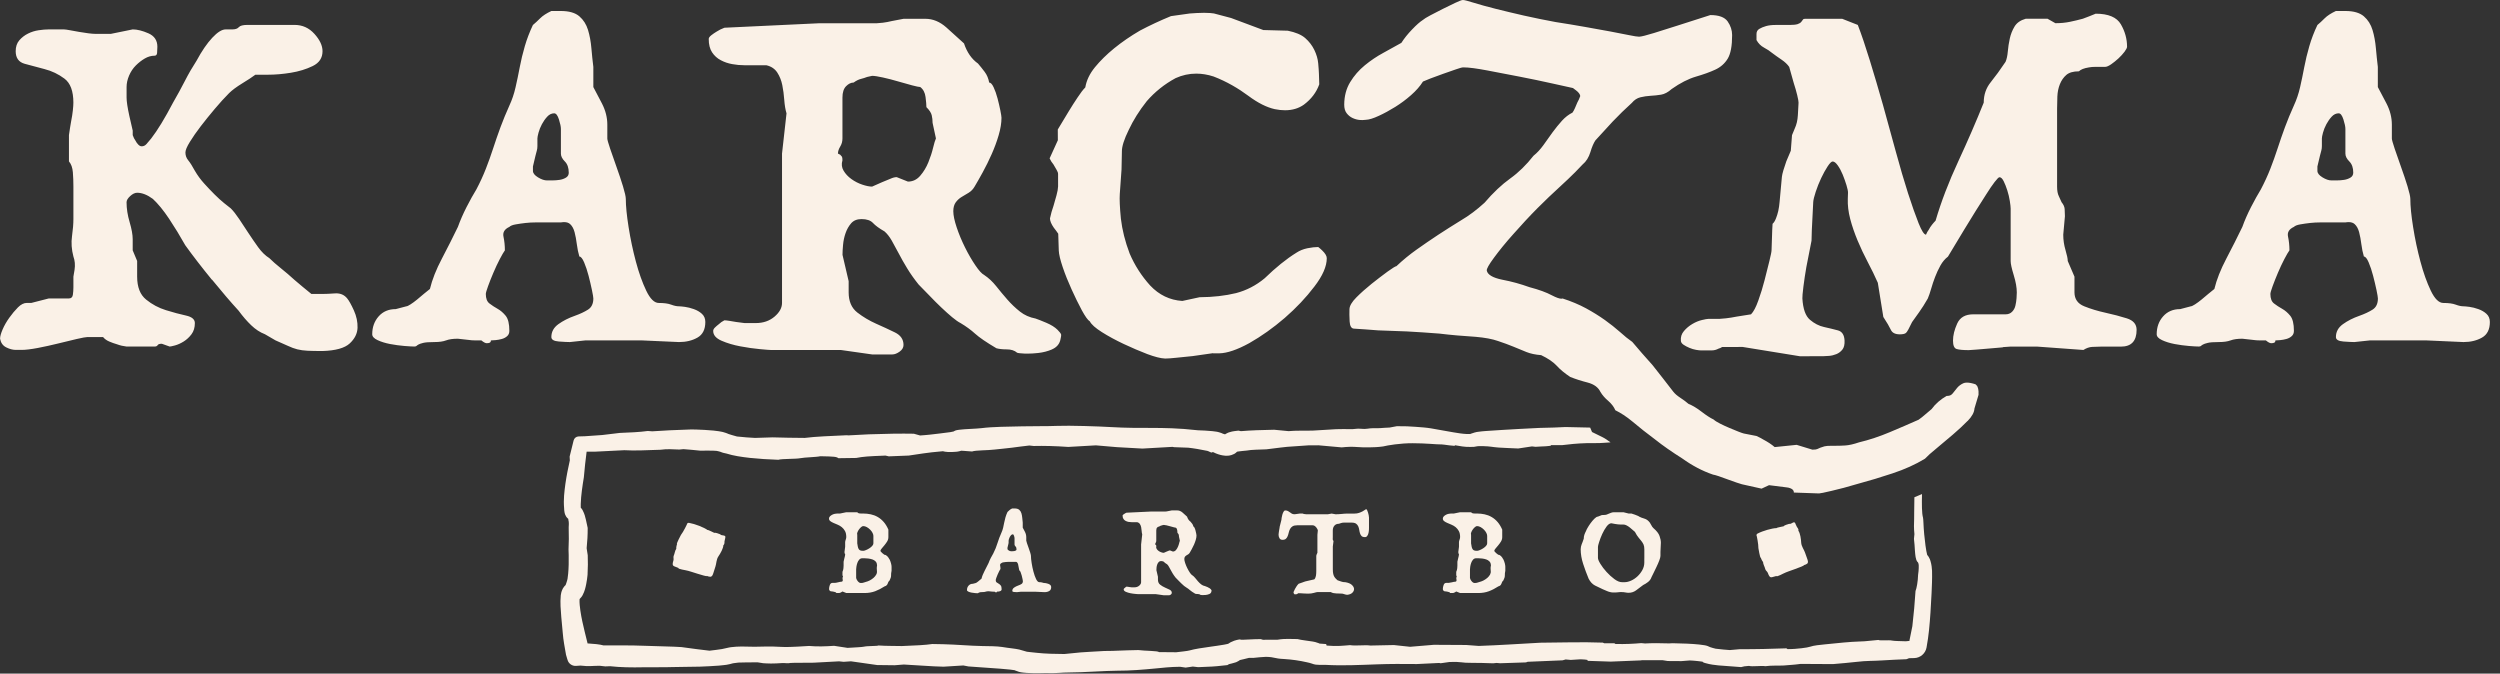 <?xml version="1.0" encoding="UTF-8"?>
<svg xmlns="http://www.w3.org/2000/svg" width="193" height="52" viewBox="0 0 193 52" fill="none">
  <rect x="0" y="0" width="193" height="52" fill="#333333" stroke="none"/>
  <g clip-path="url(#clip0_140_1654)">
    <path d="M149.032 43.305C149.016 43.256 149.011 43.233 148.983 43.165C148.955 43.101 148.924 43.04 148.889 42.982C148.88 42.961 148.786 42.841 148.777 42.834C148.753 42.752 148.732 42.642 148.713 42.539C148.69 42.4 148.666 42.257 148.647 42.114C148.57 41.54 148.514 40.965 148.486 40.299C148.481 40.168 148.469 40.009 148.457 39.964C148.361 39.645 148.361 38.909 148.378 38.142C148.188 38.229 147.99 38.309 147.791 38.388C147.767 39.141 147.786 39.884 147.758 40.623C147.751 40.782 147.779 41.036 147.793 41.235C147.779 41.39 147.767 41.498 147.758 41.603C147.798 41.889 147.81 42.206 147.833 42.527C147.845 42.686 147.859 42.846 147.885 43.003C147.897 43.08 147.918 43.155 147.943 43.233C147.974 43.319 148.021 43.378 148.073 43.425C148.141 43.552 148.129 43.713 148.126 43.861C148.122 44.014 148.105 44.178 148.077 44.372C148.063 44.881 147.967 45.42 147.878 45.627C147.821 46.558 147.744 47.355 147.634 48.34C147.582 48.6 147.5 49.01 147.42 49.397C147.418 49.423 147.413 49.449 147.411 49.477L147.129 49.507C146.754 49.491 146.221 49.491 146.057 49.451C145.85 49.399 145.071 49.472 145.015 49.404C144.665 49.437 144.383 49.463 143.956 49.505C142.363 49.564 142.229 49.627 140.873 49.746C140.528 49.777 139.99 49.836 139.765 49.92C139.643 49.965 139.394 50.007 139.078 50.044C138.92 50.061 138.744 50.077 138.561 50.093C138.404 50.108 138.193 50.108 138.003 50.112C137.975 50.093 137.953 50.079 137.911 50.051C136.775 50.091 135.602 50.122 134.293 50.119C134.11 50.136 133.819 50.161 133.546 50.185C133.208 50.159 132.91 50.14 132.443 50.079C132.373 50.061 132.296 50.04 132.216 50.019C132.155 49.995 132.096 49.979 132.021 49.958C131.981 49.948 131.948 49.918 131.906 49.908L131.901 49.906L131.833 49.875C131.793 49.859 131.721 49.838 131.714 49.838L131.589 49.812C131.446 49.789 131.31 49.77 131.167 49.756C130.599 49.697 129.921 49.671 129.116 49.657C129.067 49.66 128.97 49.667 128.86 49.671C128.136 49.645 127.516 49.646 127.001 49.676C126.896 49.667 126.793 49.655 126.706 49.648C126.105 49.7 125.49 49.735 124.716 49.716C124.695 49.702 124.673 49.688 124.631 49.662C124.432 49.662 124.19 49.662 123.85 49.662C123.819 49.648 123.779 49.629 123.737 49.611C122.123 49.547 120.36 49.611 118.926 49.617C117.206 49.709 115.786 49.81 114.16 49.866C113.933 49.85 113.628 49.826 113.186 49.793C112.482 49.789 111.562 49.784 110.692 49.779C110.03 49.836 109.413 49.885 108.859 49.932C108.406 49.883 107.998 49.84 107.608 49.798C106.911 49.812 106.353 49.824 105.792 49.836C105.379 49.77 104.691 49.88 104.22 49.805C103.717 49.843 103.243 49.911 102.417 49.838C102.408 49.807 102.391 49.765 102.377 49.721C102.211 49.709 102.042 49.697 101.87 49.685L101.802 49.653C101.596 49.571 101.472 49.552 101.35 49.528C100.875 49.449 100.495 49.423 100.167 49.336C99.01 49.31 99.017 49.331 98.597 49.39C98.271 49.383 97.914 49.383 97.501 49.392C97.475 49.385 97.433 49.371 97.334 49.341C97.074 49.341 96.778 49.346 96.45 49.367C96.114 49.392 95.621 49.407 95.764 49.357C95.685 49.367 95.572 49.381 95.473 49.407C95.335 49.449 95.243 49.463 95.009 49.58C94.941 49.615 94.877 49.657 94.816 49.7C94.802 49.704 94.755 49.714 94.73 49.721C94.661 49.737 94.586 49.754 94.499 49.768C94.173 49.826 93.817 49.873 93.49 49.92C92.829 50.011 92.237 50.098 91.829 50.215C91.665 50.262 91.127 50.314 90.806 50.354C90.367 50.349 89.954 50.347 89.461 50.342C89.426 50.241 88.368 50.253 87.879 50.185C87.33 50.204 86.73 50.204 86.244 50.234C85.777 50.265 85.371 50.236 84.855 50.279C84.439 50.312 83.85 50.326 83.432 50.365C82.998 50.408 82.592 50.45 82.17 50.49C81.433 50.485 80.703 50.471 80.027 50.396C79.877 50.38 79.715 50.363 79.539 50.344C79.457 50.335 79.37 50.326 79.276 50.314C79.237 50.309 78.748 50.161 78.69 50.145C78.5 50.103 78.347 50.084 78.195 50.063C77.892 50.023 77.603 49.99 77.359 49.946C77.221 49.92 76.824 49.892 76.618 49.889C75.561 49.88 74.592 49.831 73.579 49.763C73.114 49.732 72.548 49.732 71.973 49.718C71.462 49.798 70.633 49.836 69.627 49.875C69.136 49.861 68.456 49.875 67.82 49.831C67.742 49.885 66.956 49.859 66.705 49.922C66.552 49.962 65.94 49.981 65.433 50.016C65.076 49.962 64.757 49.913 64.389 49.857C63.739 49.904 63.089 49.925 62.46 49.868C59.541 50.054 61.064 49.854 58.259 49.929C57.445 49.906 56.987 49.894 56.438 49.962C56.391 49.969 56.387 49.967 56.302 49.983C56.239 49.995 55.84 50.089 55.73 50.108C55.488 50.15 55.162 50.185 54.774 50.234C54.124 50.159 53.474 50.077 52.608 49.955C51.93 49.906 50.811 49.899 49.738 49.854C48.591 49.807 47.617 49.833 46.591 49.826C46.296 49.742 45.85 49.7 45.357 49.671C45.355 49.657 45.352 49.641 45.35 49.627C45.205 49.041 45.071 48.511 44.953 47.964C44.897 47.692 44.843 47.416 44.803 47.13C44.763 46.851 44.73 46.541 44.74 46.288C44.742 46.269 44.747 46.255 44.752 46.239C44.808 46.185 44.857 46.131 44.876 46.1C44.902 46.063 44.93 46.023 44.958 45.983C45.068 45.786 45.118 45.634 45.16 45.493C45.202 45.35 45.23 45.216 45.256 45.087C45.308 44.827 45.338 44.583 45.359 44.375C45.392 43.793 45.388 43.338 45.373 42.865C45.348 42.689 45.315 42.494 45.289 42.323C45.341 41.8 45.373 41.305 45.369 40.754C45.319 40.527 45.275 40.323 45.233 40.126C45.174 39.906 45.148 39.711 44.97 39.373C44.968 39.364 44.93 39.307 44.899 39.268C44.878 39.242 44.857 39.216 44.834 39.193C44.831 39.122 44.831 39.012 44.834 38.904C44.852 38.234 44.972 37.467 45.073 36.85C45.132 36.149 45.205 35.507 45.287 34.871H45.892C46.559 34.836 47.382 34.796 48.197 34.756C48.99 34.808 50.001 34.752 50.992 34.721C51.524 34.639 51.963 34.698 52.442 34.705C52.564 34.693 52.681 34.681 52.761 34.674C53.188 34.707 53.61 34.742 54.08 34.794C54.422 34.787 54.772 34.78 55.091 34.794L55.321 34.808C55.321 34.808 55.563 34.855 55.603 34.876C55.821 34.967 55.941 34.984 56.067 35.01C56.64 35.19 57.22 35.272 57.898 35.35C58.569 35.422 59.308 35.467 60.085 35.495C60.367 35.408 61.439 35.441 61.765 35.375C62.141 35.3 63.016 35.296 63.326 35.221C64.408 35.242 64.572 35.256 64.724 35.373C65.159 35.366 65.612 35.361 66.1 35.354C66.635 35.249 67.017 35.223 68.362 35.171C68.446 35.19 68.566 35.218 68.613 35.23C69.298 35.204 69.711 35.188 70.157 35.169C70.924 35.066 71.481 34.944 72.792 34.834C72.957 34.888 73.299 34.925 73.846 34.874C73.926 34.862 73.994 34.855 74.121 34.822C74.121 34.827 74.153 34.815 74.205 34.794C74.205 34.794 74.231 34.798 74.247 34.798L74.386 34.806C74.595 34.817 74.827 34.834 75.043 34.855C75.327 34.752 76.266 34.773 76.765 34.707C77.157 34.656 77.721 34.62 78.101 34.564C78.521 34.503 78.999 34.449 79.464 34.393C79.596 34.407 79.699 34.419 79.802 34.43C80.603 34.41 81.492 34.434 82.468 34.503C83.172 34.463 83.864 34.423 84.603 34.381C85.162 34.428 85.742 34.477 86.223 34.52C86.985 34.562 87.649 34.599 88.192 34.63C88.996 34.585 89.752 34.543 90.508 34.498L90.646 34.522C90.97 34.534 91.296 34.545 91.733 34.562C91.885 34.583 92.209 34.616 92.418 34.658C92.667 34.705 92.922 34.752 93.204 34.806C93.34 34.829 93.547 35.019 93.622 34.892C93.622 34.892 93.622 34.892 93.624 34.892L93.626 34.89L93.695 34.925C93.805 34.981 93.918 35.026 94.037 35.066C94.105 35.085 94.274 35.155 94.591 35.181C94.753 35.183 94.966 35.204 95.283 35.042C95.356 34.995 95.417 34.96 95.504 34.869C95.549 34.862 95.598 34.852 95.645 34.848C95.746 34.836 95.837 34.827 95.919 34.815C96.091 34.798 96.21 34.787 96.234 34.785C96.665 34.705 97.189 34.717 97.761 34.688C99.782 34.438 98.963 34.524 101.009 34.381C101.242 34.381 101.551 34.379 101.786 34.377C102.413 34.433 102.997 34.487 103.579 34.538C104.022 34.489 104.398 34.48 104.818 34.513C105.078 34.534 105.374 34.541 105.696 34.536C106.022 34.529 106.353 34.524 106.77 34.466C107.113 34.381 108.092 34.212 109.066 34.217C110.037 34.215 110.985 34.318 111.173 34.306C111.457 34.292 112.461 34.503 112.318 34.372C112.724 34.442 113.067 34.513 113.51 34.503C113.609 34.503 113.705 34.498 113.796 34.496C113.883 34.487 113.949 34.468 114.029 34.454C114.148 34.435 114.134 34.449 114.24 34.444C114.329 34.444 114.428 34.444 114.543 34.444C115.028 34.452 115.258 34.522 115.711 34.552C116.11 34.583 116.664 34.595 117.206 34.623C117.61 34.562 117.936 34.513 118.267 34.463C118.354 34.473 118.424 34.48 118.546 34.494C118.985 34.454 119.828 34.466 119.734 34.365C120.046 34.365 120.248 34.365 120.593 34.365C121.13 34.304 121.691 34.231 122.524 34.21C122.939 34.201 123.406 34.222 123.81 34.187C123.962 34.172 124.141 34.163 124.333 34.151C124.11 33.983 123.892 33.835 123.683 33.734L122.904 33.352L122.761 33.01C122.209 32.998 121.599 32.984 120.853 32.967C120.379 33 119.637 33.017 118.851 33.035C118.598 33.045 116.225 33.164 114.712 33.274L114.416 33.298L114.09 33.338C114.055 33.342 114.052 33.34 113.994 33.352C113.935 33.364 113.876 33.378 113.818 33.396C113.759 33.413 113.703 33.434 113.644 33.455L113.564 33.488C113.548 33.495 113.524 33.504 113.667 33.441H113.663H113.656L113.639 33.45C113.562 33.481 113.428 33.537 113.473 33.502C113.475 33.497 113.48 33.497 113.484 33.502C113.48 33.504 113.43 33.502 113.405 33.504C113.344 33.504 113.285 33.511 113.203 33.504C113.057 33.499 112.888 33.478 112.719 33.457C112.029 33.359 111.271 33.202 110.466 33.068C110.1 33.007 109.692 32.981 109.291 32.951C108.861 32.918 108.418 32.895 107.838 32.902C107.688 32.93 107.486 32.967 107.28 33.007C107.014 33.012 106.77 33.038 106.538 33.052C106.376 33.061 106.198 33.059 106.003 33.056C105.66 33.056 105.475 33.15 105.088 33.103C104.748 33.061 104.579 33.148 104.196 33.129C103.917 33.115 103.49 33.131 103.145 33.134C102.563 33.169 101.995 33.202 101.312 33.244C100.76 33.256 100.031 33.23 99.479 33.284C99.059 33.244 98.648 33.204 98.365 33.176C97.351 33.199 96.63 33.216 95.797 33.286C95.741 33.274 95.685 33.26 95.609 33.244C95.513 33.253 95.412 33.265 95.3 33.282C95.185 33.3 95.074 33.312 94.87 33.38C94.852 33.385 94.807 33.403 94.772 33.42C94.725 33.443 94.72 33.439 94.636 33.49C94.615 33.504 94.593 33.518 94.575 33.532C94.518 33.521 94.457 33.502 94.41 33.483L94.396 33.478L94.326 33.443H94.319L94.302 33.434L94.185 33.394C94.133 33.378 94.051 33.354 94.021 33.347L93.924 33.328C93.8 33.307 93.695 33.295 93.594 33.284C93.188 33.244 92.829 33.23 92.484 33.218C90.947 33.045 89.876 33.04 88.879 33.035C87.884 33.033 86.966 33.042 85.758 32.97C84.878 32.916 82.545 32.838 81.632 32.878C80.797 32.913 79.816 32.89 78.91 32.913C77.829 32.941 76.665 32.939 75.763 33.054C75.583 33.078 75.217 33.096 74.778 33.12C74.555 33.134 74.327 33.143 74.05 33.178C74.017 33.183 73.98 33.188 73.933 33.195L73.858 33.209C73.818 33.218 73.78 33.23 73.743 33.242C73.712 33.253 73.661 33.279 73.609 33.312C73.56 33.326 73.459 33.349 73.365 33.361C72.858 33.439 72.309 33.486 71.8 33.553C71.598 33.579 71.323 33.596 71.032 33.619C70.88 33.577 70.734 33.535 70.549 33.483C69.589 33.464 68.362 33.483 67.059 33.53C66.552 33.556 66.055 33.582 65.492 33.612C65.478 33.612 65.426 33.605 65.37 33.6C64.161 33.657 62.96 33.699 62.129 33.807C61.265 33.802 60.444 33.788 59.648 33.764C59.212 33.783 58.794 33.797 58.285 33.807C57.9 33.786 57.393 33.755 56.891 33.697C56.687 33.65 56.241 33.504 56.241 33.504L56.225 33.497L56.197 33.486C56.178 33.476 56.161 33.469 56.145 33.462C56.042 33.42 55.95 33.396 55.969 33.401C55.913 33.382 55.828 33.354 55.797 33.349L55.683 33.326C55.605 33.31 55.532 33.298 55.467 33.288C55.326 33.267 55.197 33.253 55.072 33.239C54.824 33.216 54.594 33.199 54.383 33.188C53.962 33.164 53.617 33.157 53.383 33.153C52.087 33.188 51.212 33.244 50.353 33.298C50.219 33.288 50.114 33.282 50.008 33.272C49.368 33.364 48.556 33.392 47.844 33.422C47.342 33.483 46.922 33.532 46.49 33.584C46.099 33.612 45.672 33.643 45.153 33.678L44.672 33.692C44.484 33.697 44.329 33.825 44.285 33.999L44.275 34.036C44.17 34.442 44.071 34.843 43.975 35.249C43.982 35.382 43.987 35.462 43.991 35.539C43.858 36.133 43.738 36.728 43.651 37.336C43.569 37.948 43.489 38.548 43.55 39.242C43.552 39.35 43.562 39.467 43.592 39.608C43.62 39.69 43.63 39.76 43.707 39.877C43.726 39.906 43.736 39.924 43.766 39.957C43.799 39.99 43.911 40.098 43.89 40.079C43.864 40.058 43.874 40.109 43.874 40.109C43.888 40.159 43.897 40.229 43.907 40.288C43.93 40.517 43.893 40.604 43.904 40.869C43.919 41.317 43.919 41.873 43.89 42.417C43.897 42.56 43.914 43.069 43.902 43.57C43.893 44.075 43.841 44.56 43.813 44.689C43.78 44.865 43.663 45.172 43.663 45.172L43.63 45.2C43.63 45.2 43.611 45.219 43.59 45.242L43.536 45.308C43.501 45.355 43.47 45.402 43.442 45.451C43.395 45.54 43.393 45.561 43.369 45.62C43.348 45.674 43.339 45.711 43.33 45.749C43.308 45.828 43.297 45.896 43.292 45.953C43.233 46.532 43.29 47.087 43.33 47.622C43.376 48.138 43.421 48.605 43.444 48.853C43.484 49.416 43.602 50.004 43.696 50.548L43.775 50.818L43.818 50.956C43.904 51.245 44.179 51.425 44.468 51.407L44.815 51.383C45.427 51.463 45.801 51.397 46.293 51.397C46.432 51.414 46.547 51.425 46.727 51.446C46.791 51.444 46.894 51.439 47.103 51.432C47.866 51.519 48.797 51.535 49.651 51.514C50.379 51.498 51.17 51.526 51.9 51.498C52.522 51.475 53.334 51.489 54.033 51.465C54.519 51.446 54.997 51.425 55.497 51.386C55.619 51.378 55.753 51.362 55.882 51.346C56.018 51.327 56.128 51.327 56.33 51.273L56.466 51.238L56.499 51.228L56.516 51.224H56.525L56.53 51.219C56.534 51.219 56.511 51.226 56.495 51.231L56.537 51.217L56.638 51.198C56.753 51.179 56.877 51.165 57.004 51.151C57.344 51.139 57.851 51.132 58.489 51.132C58.562 51.144 58.705 51.167 58.919 51.2C59.027 51.205 59.252 51.224 59.515 51.224C59.778 51.224 60.106 51.21 60.346 51.191C60.604 51.17 60.791 51.235 61.021 51.181C61.047 51.174 61.202 51.172 61.296 51.17C61.812 51.167 62.328 51.163 62.803 51.16C63.49 51.123 64.142 51.088 64.774 51.055C64.933 51.071 65.041 51.083 65.13 51.092C65.295 51.081 65.457 51.069 65.694 51.053C66.393 51.153 67.055 51.247 67.716 51.341C68.167 51.346 68.571 51.35 69.068 51.357C69.265 51.341 69.533 51.32 69.775 51.301C70.91 51.357 71.882 51.449 72.844 51.468C73.452 51.43 73.886 51.404 74.367 51.374C74.529 51.404 74.672 51.43 74.764 51.449C75.395 51.493 76.24 51.554 77.242 51.625C77.488 51.646 77.744 51.664 77.99 51.693C78.112 51.704 78.239 51.723 78.309 51.737C78.312 51.737 78.324 51.739 78.326 51.739L78.378 51.763C78.469 51.803 78.565 51.838 78.664 51.866C78.711 51.88 78.769 51.892 78.805 51.899L78.87 51.908L79.004 51.925C79.098 51.939 79.178 51.944 79.26 51.948C79.429 51.962 79.588 51.967 79.75 51.969C80.074 51.976 80.398 51.969 80.729 51.96C81.506 51.997 81.891 51.911 82.656 51.911C83.573 51.913 85.368 51.782 86.211 51.779C87.3 51.779 88.252 51.697 89.198 51.606C89.771 51.55 90.327 51.484 91.097 51.475C91.214 51.491 91.371 51.514 91.531 51.538C91.683 51.517 91.841 51.493 92.089 51.458C92.209 51.472 92.294 51.482 92.5 51.505C93.155 51.484 93.357 51.472 93.573 51.458C93.793 51.439 94.011 51.435 94.753 51.346C94.795 51.32 94.83 51.299 94.877 51.273C95.023 51.231 95.145 51.217 95.368 51.142L95.445 51.116C95.478 51.104 95.558 51.064 95.609 51.031C95.668 50.996 95.715 50.966 95.727 50.954C95.727 50.954 96.229 50.842 96.431 50.785C96.529 50.785 96.63 50.788 96.745 50.79C97.083 50.75 97.438 50.724 97.733 50.708C98.484 50.729 98.303 50.837 99.141 50.877C99.744 50.914 100.315 50.996 100.883 51.125C100.953 51.132 101.246 51.214 101.289 51.233C101.373 51.268 101.465 51.292 101.551 51.306L101.617 51.313C101.706 51.322 101.777 51.325 101.854 51.327C102.002 51.331 102.152 51.331 102.316 51.327C103.661 51.404 104.975 51.334 106.31 51.287C107.324 51.249 108.277 51.254 109.389 51.264C109.856 51.24 110.481 51.212 111.105 51.181L111.217 51.203C111.515 51.16 111.813 51.118 111.917 51.104C112.895 51.074 112.809 51.184 113.609 51.172C114.146 51.163 114.681 51.193 115.268 51.207C115.315 51.203 115.427 51.191 115.538 51.179C115.641 51.188 115.747 51.198 115.805 51.203C116.481 51.181 117.11 51.16 117.809 51.137C117.828 51.13 117.868 51.114 117.929 51.09C118.807 51.053 119.738 51.015 120.632 50.977C120.726 50.949 120.797 50.931 120.869 50.91C121.003 50.921 121.111 50.931 121.261 50.945C121.51 50.928 121.771 50.912 122.017 50.898C122.517 50.916 122.698 50.954 122.512 51.015C123.118 51.036 123.686 51.055 124.347 51.076C125.068 51.048 125.896 51.013 126.727 50.98L126.696 50.966C127.206 50.966 127.715 50.966 128.344 50.966C128.456 50.984 128.625 51.01 128.75 51.031C129.179 51.034 129.487 51.036 129.799 51.038C130.022 51.02 130.249 51.001 130.453 50.987C130.784 50.996 131.463 51.076 131.46 51.092C131.479 51.097 131.46 51.118 131.46 51.118L131.533 51.151L131.573 51.167L131.641 51.188C132.077 51.313 132.35 51.331 132.666 51.369C133.293 51.43 133.957 51.451 134.415 51.5C134.715 51.423 134.579 51.451 135.018 51.407C135.288 51.482 135.971 51.374 136.287 51.43C136.743 51.362 137.362 51.397 137.702 51.376C137.982 51.355 138.221 51.334 138.428 51.318L138.505 51.31L138.575 51.306L138.613 51.301C138.662 51.294 138.707 51.289 138.751 51.285C138.841 51.273 138.925 51.264 139.005 51.254C139.892 51.259 140.718 51.264 141.506 51.268C142.121 51.212 142.776 51.163 143.316 51.097C144.095 51.001 144.625 51.031 145.306 50.984C145.923 50.94 146.535 50.921 147.181 50.891C147.251 50.863 147.298 50.844 147.378 50.813C147.509 50.811 147.643 50.806 147.777 50.804C148.253 50.792 148.643 50.445 148.727 49.995L148.741 49.913C148.892 49.109 148.967 48.253 149.032 47.301C149.06 46.82 149.089 46.321 149.117 45.795C149.138 45.261 149.171 44.715 149.154 44.067C149.136 43.828 149.126 43.617 149.025 43.282" fill="#FAF1E7"></path>
    <path d="M16.357 21.595C15.594 20.66 14.909 19.776 14.306 18.939C13.902 18.219 13.484 17.537 13.053 16.887C12.621 16.24 12.203 15.729 11.799 15.354C11.368 15.037 10.964 14.88 10.588 14.88C10.415 14.88 10.236 14.967 10.049 15.138C9.861 15.311 9.77 15.469 9.77 15.614C9.77 16.104 9.849 16.615 10.007 17.145C10.164 17.677 10.244 18.118 10.244 18.463V19.326L10.588 20.146V21.356C10.588 22.163 10.819 22.754 11.281 23.127C11.741 23.502 12.252 23.774 12.816 23.947C13.376 24.121 13.888 24.257 14.35 24.358C14.81 24.458 15.043 24.653 15.043 24.939C15.043 25.286 14.956 25.574 14.784 25.804C14.611 26.034 14.409 26.222 14.179 26.365C13.949 26.508 13.724 26.608 13.51 26.667C13.294 26.723 13.158 26.754 13.1 26.754L12.494 26.538C12.32 26.538 12.213 26.573 12.17 26.646C12.128 26.719 12.048 26.754 11.933 26.754H9.772C9.511 26.723 9.267 26.667 9.037 26.58C8.836 26.522 8.634 26.451 8.432 26.365C8.23 26.278 8.071 26.163 7.956 26.02H6.747C6.632 26.02 6.357 26.072 5.926 26.17C5.494 26.271 5.017 26.386 4.499 26.515C3.98 26.644 3.455 26.759 2.922 26.862C2.389 26.962 1.978 27.012 1.69 27.012H1.216C0.983 27.012 0.739 26.946 0.481 26.817C0.221 26.688 0.064 26.465 0.005 26.149C0.005 25.975 0.071 25.739 0.2 25.436C0.329 25.134 0.502 24.831 0.718 24.529C0.934 24.226 1.157 23.961 1.387 23.729C1.617 23.499 1.847 23.384 2.079 23.384H2.427L3.767 23.04H5.323C5.494 23.04 5.597 22.946 5.625 22.761C5.653 22.573 5.667 22.378 5.667 22.177V21.356C5.696 21.183 5.726 21.012 5.754 20.838C5.813 20.463 5.782 20.118 5.667 19.802C5.524 19.255 5.487 18.73 5.56 18.226C5.63 17.722 5.667 17.283 5.667 16.908V14.404C5.667 14.031 5.653 13.663 5.625 13.302C5.597 12.943 5.496 12.662 5.323 12.46V10.43C5.379 10.026 5.438 9.667 5.494 9.351C5.553 9.063 5.595 8.791 5.623 8.53C5.651 8.27 5.665 8.071 5.665 7.925C5.665 7.034 5.435 6.413 4.973 6.068C4.511 5.724 4.001 5.477 3.438 5.334C2.877 5.191 2.366 5.055 1.903 4.924C1.443 4.795 1.211 4.471 1.211 3.953C1.211 3.609 1.305 3.327 1.49 3.112C1.678 2.896 1.901 2.722 2.162 2.593C2.42 2.464 2.694 2.378 2.983 2.335C3.272 2.293 3.53 2.27 3.762 2.27H4.928C5.015 2.27 5.172 2.291 5.405 2.335C5.635 2.378 5.872 2.422 6.118 2.464C6.362 2.507 6.599 2.544 6.831 2.572C7.061 2.6 7.235 2.614 7.35 2.614H8.561L10.246 2.27C10.591 2.27 10.995 2.371 11.457 2.572C11.917 2.774 12.149 3.119 12.149 3.609C12.149 3.782 12.142 3.939 12.128 4.085C12.114 4.228 12.048 4.3 11.933 4.3C11.675 4.3 11.422 4.373 11.178 4.516C10.931 4.659 10.701 4.84 10.485 5.055C10.269 5.271 10.096 5.531 9.967 5.831C9.838 6.134 9.772 6.429 9.772 6.715V7.536C9.772 7.824 9.842 8.298 9.988 8.962C10.075 9.306 10.159 9.682 10.246 10.085V10.432C10.305 10.605 10.375 10.748 10.462 10.863C10.518 10.978 10.591 11.079 10.678 11.166C10.764 11.253 10.851 11.295 10.938 11.295C11.081 11.295 11.203 11.239 11.307 11.121C11.408 11.006 11.53 10.863 11.673 10.69C12.163 10.057 12.724 9.135 13.358 7.925C13.675 7.379 13.977 6.823 14.266 6.263C14.552 5.7 14.857 5.177 15.174 4.687C15.578 3.939 15.981 3.348 16.385 2.917C16.788 2.485 17.134 2.27 17.422 2.27H17.941C18.171 2.27 18.337 2.213 18.438 2.096C18.539 1.981 18.762 1.923 19.107 1.923H22.738C23.343 1.923 23.855 2.152 24.272 2.614C24.69 3.074 24.899 3.522 24.899 3.953C24.899 4.471 24.645 4.854 24.143 5.098C23.639 5.344 23.078 5.515 22.458 5.616C21.839 5.717 21.247 5.768 20.686 5.768H19.715C19.485 5.942 19.147 6.164 18.701 6.436C18.253 6.711 17.915 6.962 17.685 7.191C17.34 7.536 16.972 7.942 16.584 8.401C16.195 8.861 15.836 9.309 15.503 9.74C15.172 10.172 14.89 10.575 14.66 10.95C14.428 11.325 14.315 11.597 14.315 11.771C14.315 12.001 14.386 12.202 14.531 12.376C14.674 12.549 14.848 12.821 15.05 13.196C15.252 13.541 15.489 13.865 15.763 14.167C16.038 14.47 16.303 14.751 16.563 15.009C16.821 15.267 17.068 15.492 17.298 15.677C17.528 15.865 17.701 16.001 17.816 16.087C18.018 16.289 18.234 16.564 18.464 16.908C18.694 17.253 18.931 17.614 19.177 17.989C19.422 18.362 19.675 18.73 19.933 19.089C20.194 19.45 20.48 19.731 20.797 19.931C21.027 20.16 21.322 20.421 21.681 20.707C22.041 20.995 22.395 21.298 22.74 21.614C23.143 21.959 23.575 22.32 24.038 22.693H24.901C25.131 22.693 25.448 22.679 25.852 22.651C25.889 22.648 25.924 22.646 25.957 22.646C26.309 22.646 26.591 22.777 26.802 23.037C26.945 23.211 27.119 23.52 27.321 23.966C27.522 24.411 27.616 24.857 27.602 25.305C27.586 25.753 27.386 26.154 26.997 26.515C26.607 26.873 25.908 27.068 24.901 27.099C24.411 27.099 24.021 27.091 23.735 27.077C23.446 27.063 23.188 27.026 22.958 26.97C22.728 26.911 22.489 26.824 22.245 26.709C22.001 26.594 21.674 26.449 21.271 26.278L20.452 25.802C20.076 25.659 19.724 25.427 19.393 25.11C19.062 24.794 18.739 24.419 18.422 23.987C17.816 23.326 17.131 22.526 16.369 21.591M42.565 26.02C42.565 25.617 42.745 25.286 43.105 25.026C43.464 24.768 43.888 24.55 44.379 24.379C44.782 24.236 45.12 24.076 45.395 23.903C45.667 23.729 45.806 23.443 45.806 23.04C45.806 22.953 45.768 22.737 45.698 22.393C45.625 22.048 45.54 21.68 45.44 21.293C45.339 20.904 45.224 20.559 45.095 20.256C44.965 19.954 44.841 19.804 44.726 19.804C44.639 19.515 44.576 19.199 44.531 18.854C44.489 18.51 44.43 18.2 44.358 17.926C44.285 17.651 44.17 17.443 44.013 17.3C43.9 17.197 43.745 17.147 43.553 17.147C43.475 17.147 43.391 17.154 43.299 17.171H41.333C41.086 17.171 40.835 17.185 40.577 17.213C40.317 17.241 40.066 17.279 39.822 17.321C39.575 17.363 39.411 17.429 39.324 17.515C38.949 17.689 38.798 17.94 38.869 18.27C38.939 18.601 38.977 18.955 38.977 19.328C38.89 19.443 38.761 19.666 38.587 19.996C38.413 20.327 38.249 20.681 38.09 21.054C37.93 21.429 37.794 21.773 37.679 22.09C37.564 22.407 37.505 22.608 37.505 22.695C37.505 23.04 37.599 23.286 37.787 23.429C37.975 23.574 38.181 23.71 38.413 23.839C38.644 23.968 38.852 24.149 39.04 24.379C39.228 24.611 39.322 24.998 39.322 25.544C39.322 25.718 39.263 25.854 39.148 25.954C39.033 26.055 38.897 26.128 38.737 26.17C38.58 26.212 38.42 26.243 38.263 26.257C38.104 26.273 37.982 26.28 37.897 26.28C37.897 26.367 37.867 26.423 37.81 26.454C37.752 26.482 37.672 26.496 37.573 26.496C37.475 26.496 37.334 26.423 37.163 26.28H36.71C36.522 26.28 36.327 26.266 36.125 26.236L35.346 26.149C34.971 26.149 34.668 26.191 34.438 26.278C34.208 26.365 33.905 26.407 33.53 26.407C33.126 26.407 32.838 26.428 32.666 26.473C32.493 26.515 32.371 26.559 32.3 26.601C32.227 26.644 32.176 26.679 32.15 26.709C32.12 26.737 32.063 26.752 31.976 26.752C31.831 26.752 31.58 26.737 31.221 26.709C30.859 26.679 30.493 26.63 30.118 26.559C29.742 26.486 29.419 26.386 29.146 26.257C28.872 26.128 28.736 25.978 28.736 25.804C28.736 25.258 28.902 24.796 29.233 24.423C29.564 24.048 30.003 23.863 30.552 23.863L31.373 23.647C31.43 23.647 31.538 23.598 31.697 23.495C31.854 23.394 32.021 23.272 32.195 23.129C32.368 22.986 32.547 22.833 32.734 22.676C32.922 22.517 33.072 22.395 33.19 22.308C33.363 21.588 33.671 20.805 34.119 19.956C34.565 19.108 34.975 18.294 35.351 17.515C35.525 17.028 35.748 16.517 36.02 15.982C36.292 15.45 36.545 14.997 36.776 14.622C37.064 14.076 37.308 13.541 37.51 13.025C37.712 12.507 37.9 11.982 38.073 11.45C38.247 10.917 38.432 10.378 38.634 9.829C38.836 9.283 39.066 8.723 39.326 8.146C39.528 7.714 39.685 7.248 39.8 6.744C39.915 6.242 40.023 5.721 40.124 5.189C40.225 4.657 40.354 4.117 40.514 3.571C40.671 3.025 40.882 2.478 41.14 1.93C41.314 1.787 41.499 1.613 41.701 1.412C41.903 1.21 42.192 1.025 42.565 0.849H43.299C43.933 0.849 44.409 0.987 44.726 1.259C45.043 1.533 45.266 1.885 45.397 2.317C45.526 2.748 45.613 3.217 45.655 3.721C45.698 4.225 45.749 4.708 45.806 5.168V6.722C45.979 7.041 46.202 7.466 46.474 7.996C46.747 8.528 46.885 9.07 46.885 9.616V10.697C46.885 10.784 46.956 11.041 47.101 11.473C47.244 11.904 47.411 12.38 47.599 12.899C47.786 13.417 47.95 13.914 48.096 14.387C48.239 14.864 48.312 15.187 48.312 15.358C48.312 15.907 48.385 16.631 48.528 17.539C48.671 18.446 48.859 19.33 49.089 20.193C49.319 21.056 49.586 21.806 49.889 22.439C50.192 23.073 50.516 23.389 50.86 23.389C51.264 23.389 51.581 23.431 51.811 23.518C52.041 23.605 52.243 23.647 52.416 23.647C52.503 23.647 52.653 23.661 52.872 23.689C53.087 23.717 53.317 23.776 53.564 23.863C53.808 23.95 54.019 24.071 54.19 24.229C54.364 24.388 54.451 24.597 54.451 24.855C54.451 25.431 54.249 25.832 53.845 26.062C53.442 26.292 52.968 26.407 52.419 26.407L49.523 26.278H45.203L43.992 26.407C43.818 26.407 43.536 26.393 43.149 26.365C42.76 26.334 42.565 26.222 42.565 26.02ZM43.907 13.325C43.907 12.953 43.806 12.664 43.604 12.463C43.403 12.261 43.302 12.059 43.302 11.857V9.958C43.302 9.785 43.252 9.541 43.151 9.224C43.051 8.908 42.928 8.748 42.785 8.748C42.584 8.748 42.403 8.835 42.246 9.006C42.086 9.18 41.95 9.374 41.835 9.59C41.72 9.806 41.633 10.022 41.575 10.237C41.516 10.453 41.488 10.605 41.488 10.692V11.274C41.488 11.403 41.474 11.52 41.445 11.618C41.417 11.719 41.38 11.855 41.337 12.029C41.293 12.202 41.23 12.476 41.143 12.849V13.194C41.143 13.367 41.272 13.532 41.532 13.691C41.793 13.851 42.023 13.928 42.224 13.928H42.635C42.823 13.928 43.008 13.914 43.196 13.886C43.384 13.858 43.548 13.799 43.694 13.712C43.837 13.626 43.91 13.496 43.91 13.323M81.222 26.972C80.891 27.115 80.53 27.209 80.143 27.251C79.849 27.284 79.579 27.3 79.328 27.3C79.244 27.3 79.164 27.3 79.084 27.296C78.767 27.281 78.58 27.258 78.523 27.23C78.322 27.056 78.054 26.972 77.723 26.972C77.392 26.972 77.125 26.941 76.923 26.885C76.146 26.426 75.597 26.05 75.28 25.762C74.963 25.474 74.588 25.199 74.156 24.941C73.983 24.857 73.767 24.704 73.508 24.489C73.25 24.273 72.969 24.022 72.666 23.734C72.363 23.445 72.061 23.145 71.758 22.826C71.455 22.51 71.176 22.221 70.915 21.963C70.57 21.532 70.275 21.115 70.031 20.711C69.784 20.308 69.571 19.928 69.383 19.567C69.195 19.208 69.015 18.875 68.843 18.575C68.67 18.273 68.482 18.036 68.282 17.863C67.879 17.633 67.583 17.417 67.395 17.215C67.208 17.014 66.912 16.913 66.511 16.913C66.166 16.913 65.898 17.021 65.71 17.236C65.523 17.452 65.379 17.705 65.279 17.994C65.178 18.282 65.112 18.585 65.084 18.901C65.053 19.218 65.042 19.478 65.042 19.677L65.516 21.708V22.571C65.516 23.26 65.739 23.778 66.184 24.125C66.63 24.47 67.114 24.758 67.632 24.988C68.151 25.218 68.634 25.441 69.08 25.659C69.526 25.875 69.751 26.198 69.751 26.63C69.751 26.831 69.65 27.002 69.449 27.148C69.247 27.291 69.059 27.363 68.885 27.363H67.33L64.91 27.019H59.508C59.421 27.019 59.14 26.998 58.666 26.953C58.191 26.911 57.687 26.838 57.154 26.737C56.622 26.637 56.141 26.494 55.706 26.306C55.275 26.118 55.059 25.867 55.059 25.551C55.059 25.464 55.101 25.378 55.188 25.291C55.275 25.204 55.376 25.117 55.49 25.03C55.605 24.916 55.751 24.815 55.922 24.728C56.009 24.728 56.138 24.742 56.312 24.77C56.486 24.801 56.657 24.829 56.83 24.857C57.032 24.885 57.248 24.916 57.478 24.941H58.342C58.919 24.941 59.4 24.777 59.79 24.447C60.179 24.116 60.372 23.764 60.372 23.389V11.86L60.719 8.751C60.632 8.462 60.574 8.118 60.545 7.714C60.517 7.311 60.465 6.931 60.393 6.57C60.32 6.209 60.191 5.885 60.005 5.599C59.818 5.313 59.536 5.123 59.163 5.037H57.478C57.161 5.037 56.844 5.008 56.528 4.95C56.211 4.894 55.915 4.793 55.643 4.647C55.368 4.504 55.145 4.3 54.974 4.042C54.8 3.782 54.714 3.437 54.714 3.006C54.714 2.919 54.779 2.828 54.908 2.725C55.038 2.624 55.174 2.53 55.319 2.443C55.493 2.328 55.695 2.228 55.925 2.141L63.228 1.796H67.679C67.766 1.796 67.923 1.782 68.156 1.754C68.386 1.726 68.616 1.681 68.848 1.625C69.137 1.569 69.439 1.51 69.756 1.451H71.441C72.016 1.451 72.556 1.674 73.06 2.12C73.565 2.568 74.018 2.976 74.421 3.351C74.651 4.042 75.013 4.561 75.501 4.905C75.674 5.107 75.848 5.323 76.019 5.552C76.193 5.782 76.306 6.057 76.365 6.373C76.48 6.373 76.594 6.495 76.709 6.739C76.824 6.985 76.925 7.271 77.012 7.602C77.099 7.932 77.169 8.242 77.228 8.53C77.284 8.819 77.315 9.004 77.315 9.091C77.315 9.494 77.242 9.939 77.099 10.43C76.956 10.92 76.775 11.41 76.559 11.897C76.343 12.387 76.111 12.854 75.867 13.3C75.623 13.747 75.412 14.113 75.24 14.402C75.125 14.603 74.973 14.763 74.785 14.878C74.597 14.992 74.419 15.1 74.245 15.201C74.072 15.302 73.921 15.438 73.79 15.611C73.661 15.783 73.595 16.015 73.595 16.303C73.595 16.62 73.682 17.037 73.856 17.555C74.029 18.073 74.245 18.592 74.504 19.11C74.762 19.628 75.029 20.088 75.304 20.491C75.576 20.894 75.801 21.138 75.973 21.225C76.317 21.455 76.627 21.743 76.902 22.088C77.176 22.435 77.465 22.779 77.765 23.124C78.068 23.469 78.392 23.778 78.739 24.053C79.084 24.327 79.488 24.505 79.948 24.592C80.121 24.651 80.394 24.758 80.769 24.916C81.145 25.075 81.433 25.256 81.635 25.455C81.809 25.628 81.9 25.75 81.917 25.821C81.931 25.893 81.91 26.043 81.851 26.276C81.764 26.592 81.555 26.822 81.225 26.967M72.255 10.692L71.995 9.482C71.995 9.281 71.974 9.086 71.929 8.898C71.887 8.711 71.749 8.502 71.519 8.272C71.519 8.099 71.497 7.841 71.453 7.496C71.411 7.152 71.272 6.891 71.042 6.718C70.955 6.718 70.746 6.676 70.416 6.589C70.085 6.502 69.726 6.401 69.336 6.286C68.947 6.171 68.559 6.071 68.17 5.984C67.78 5.897 67.499 5.855 67.327 5.855C67.212 5.883 67.083 5.914 66.938 5.942C66.795 5.998 66.635 6.05 66.464 6.092C66.29 6.134 66.102 6.228 65.9 6.373C65.699 6.373 65.504 6.467 65.319 6.654C65.131 6.842 65.037 7.137 65.037 7.538V10.692C65.037 10.922 64.978 11.131 64.863 11.318C64.748 11.506 64.69 11.686 64.69 11.857L64.863 11.944C64.92 12.003 64.964 12.052 64.995 12.094C65.023 12.136 65.037 12.23 65.037 12.376C64.95 12.664 64.978 12.931 65.124 13.175C65.267 13.419 65.469 13.637 65.727 13.822C65.987 14.01 66.267 14.153 66.569 14.254C66.872 14.355 67.123 14.406 67.325 14.406C67.583 14.291 67.844 14.177 68.104 14.062C68.334 13.975 68.543 13.888 68.731 13.804C68.918 13.717 69.083 13.675 69.228 13.675L70.092 14.019C70.465 14.019 70.784 13.869 71.042 13.567C71.303 13.264 71.511 12.92 71.669 12.53C71.826 12.141 71.95 11.768 72.035 11.407C72.122 11.049 72.194 10.812 72.251 10.697M93.65 27.277H94.131C94.73 27.265 95.502 27.007 96.443 26.491C97.379 25.959 98.294 25.309 99.184 24.543C100.073 23.769 100.834 22.962 101.47 22.123C102.108 21.293 102.427 20.566 102.427 19.933C102.427 19.759 102.307 19.558 102.066 19.328C101.946 19.213 101.845 19.126 101.765 19.07C101.526 19.07 101.244 19.103 100.925 19.166C100.606 19.234 100.329 19.347 100.092 19.504C99.306 19.989 98.487 20.653 97.63 21.485C96.966 22.034 96.239 22.414 95.427 22.627C94.589 22.831 93.65 22.941 92.608 22.946L91.275 23.234C90.304 23.169 89.48 22.77 88.793 22.041C88.126 21.305 87.594 20.477 87.204 19.56C86.857 18.643 86.636 17.755 86.533 16.887C86.446 16.001 86.42 15.354 86.448 14.967L86.582 13.082L86.61 11.7C86.603 11.311 86.781 10.753 87.141 10.022C87.486 9.29 87.941 8.551 88.534 7.806C89.149 7.1 89.888 6.5 90.759 6.031C91.268 5.801 91.796 5.684 92.348 5.684C92.784 5.684 93.23 5.756 93.69 5.906C94.697 6.293 95.598 6.823 96.368 7.395C97.124 7.958 97.792 8.286 98.405 8.425C98.686 8.483 98.954 8.512 99.203 8.512C99.775 8.512 100.261 8.364 100.662 8.078C101.23 7.653 101.627 7.128 101.847 6.511L101.822 5.7C101.815 5.489 101.796 5.219 101.765 4.884C101.735 4.547 101.634 4.204 101.467 3.857C101.298 3.508 101.061 3.201 100.761 2.938C100.458 2.675 100.012 2.492 99.418 2.371L97.527 2.319L95.04 1.39L93.716 1.039C93.585 1.013 93.329 0.994 92.951 0.989C92.573 0.994 92.207 1.013 91.85 1.041C91.36 1.104 90.874 1.175 90.398 1.245C89.572 1.583 88.774 1.956 88.009 2.359C87.277 2.786 86.612 3.243 86.021 3.724C85.43 4.204 84.937 4.694 84.531 5.189C84.125 5.686 83.876 6.204 83.785 6.748C83.613 6.922 83.416 7.177 83.191 7.522C82.961 7.864 82.736 8.216 82.515 8.58C82.252 9.004 81.968 9.478 81.661 9.996L81.666 10.828L81.03 12.226C81.109 12.399 81.208 12.556 81.328 12.697C81.407 12.84 81.485 12.976 81.565 13.105C81.642 13.234 81.684 13.342 81.684 13.431V14.39C81.68 14.563 81.64 14.793 81.562 15.077C81.483 15.363 81.407 15.633 81.332 15.886C81.22 16.198 81.128 16.524 81.058 16.861C81.06 17.058 81.159 17.3 81.354 17.579C81.466 17.719 81.581 17.874 81.696 18.043L81.738 19.349C81.75 19.63 81.849 20.052 82.039 20.618C82.231 21.185 82.461 21.759 82.729 22.346C82.996 22.937 83.259 23.471 83.517 23.954C83.78 24.435 83.984 24.721 84.137 24.812C84.256 25.049 84.566 25.323 85.066 25.64C85.566 25.957 86.127 26.259 86.751 26.555C87.382 26.852 87.988 27.11 88.567 27.333C89.152 27.551 89.607 27.666 89.931 27.678C89.952 27.678 89.973 27.678 89.996 27.678C90.165 27.678 90.428 27.659 90.785 27.621C91.193 27.577 91.623 27.535 92.071 27.49C92.557 27.417 93.082 27.342 93.646 27.265M151.903 32.498C152.236 32.154 152.412 31.833 152.428 31.535L152.743 30.482C152.75 30.269 152.743 30.116 152.717 30.023C152.691 29.926 152.663 29.851 152.637 29.797L152.51 29.668C152.243 29.579 152.02 29.537 151.844 29.537C151.736 29.537 151.645 29.553 151.572 29.586C151.379 29.673 151.222 29.79 151.1 29.933C150.976 30.079 150.861 30.222 150.753 30.367C150.652 30.498 150.516 30.564 150.337 30.564C150.319 30.564 150.3 30.564 150.281 30.564C149.798 30.841 149.413 31.178 149.122 31.579C148.936 31.727 148.77 31.87 148.615 32.008C148.46 32.147 148.293 32.278 148.113 32.405C147.425 32.712 146.686 33.029 145.89 33.364C145.095 33.699 144.299 33.964 143.509 34.152C143.098 34.292 142.746 34.372 142.452 34.391C142.22 34.405 141.976 34.414 141.723 34.414C141.657 34.414 141.589 34.414 141.521 34.414C141.481 34.414 141.443 34.414 141.406 34.414C141.141 34.414 140.953 34.428 140.843 34.459C140.718 34.492 140.615 34.527 140.528 34.562C140.444 34.597 140.366 34.63 140.298 34.665C140.235 34.696 140.125 34.712 139.97 34.712C139.951 34.712 139.93 34.712 139.911 34.712L138.7 34.342L137.006 34.515C136.762 34.304 136.468 34.114 136.133 33.936C135.964 33.833 135.785 33.741 135.595 33.657L134.624 33.467C134.556 33.453 134.417 33.404 134.206 33.322C133.997 33.239 133.765 33.143 133.514 33.038C133.263 32.932 133.021 32.82 132.791 32.703C132.561 32.588 132.394 32.484 132.298 32.391C132.021 32.259 131.705 32.051 131.35 31.776C130.998 31.504 130.665 31.305 130.348 31.176C130.186 31.033 129.977 30.878 129.731 30.716C129.485 30.555 129.302 30.398 129.177 30.238C128.649 29.563 128.126 28.873 127.579 28.191C127.016 27.563 126.497 26.974 126.014 26.397C125.713 26.189 125.397 25.933 125.059 25.626C124.711 25.319 124.326 25.014 123.895 24.704C123.456 24.393 122.975 24.093 122.449 23.806C121.9 23.509 121.292 23.255 120.635 23.044C120.609 23.054 120.576 23.061 120.539 23.061C120.389 23.061 120.147 22.976 119.809 22.801C119.387 22.573 118.809 22.362 118.077 22.17C117.399 21.924 116.697 21.731 115.972 21.593C115.24 21.445 114.843 21.204 114.78 20.892C114.754 20.756 114.944 20.43 115.341 19.888C115.733 19.358 116.23 18.737 116.836 18.064C117.437 17.384 118.061 16.706 118.694 16.069C119.307 15.454 119.858 14.934 120.37 14.467C120.872 14.01 121.278 13.618 121.604 13.293C121.923 12.967 122.111 12.77 122.177 12.697C122.456 12.47 122.653 12.148 122.778 11.743C122.897 11.339 123.031 11.039 123.167 10.835C123.594 10.361 124.036 9.879 124.502 9.381C124.972 8.884 125.469 8.406 125.979 7.942C126.166 7.717 126.389 7.571 126.64 7.51C126.891 7.449 127.152 7.412 127.424 7.395C127.694 7.381 127.964 7.353 128.231 7.309C128.499 7.266 128.774 7.121 129.055 6.87C129.717 6.404 130.343 6.087 130.923 5.916C131.505 5.747 132.005 5.569 132.418 5.377C132.831 5.187 133.152 4.903 133.38 4.528C133.608 4.15 133.72 3.543 133.72 2.711C133.72 2.338 133.605 1.986 133.375 1.655C133.145 1.329 132.702 1.163 132.042 1.163H132.038C131.118 1.454 130.287 1.721 129.543 1.963C128.886 2.176 128.267 2.371 127.685 2.549C127.103 2.727 126.727 2.823 126.556 2.832C126.546 2.832 126.537 2.832 126.528 2.832C126.401 2.832 126.157 2.793 125.789 2.718C125.39 2.643 124.904 2.546 124.334 2.434C123.761 2.331 123.109 2.211 122.374 2.08C121.64 1.949 120.879 1.824 120.095 1.702C119.283 1.552 118.474 1.388 117.671 1.208C116.869 1.025 116.134 0.849 115.463 0.68C114.794 0.514 114.233 0.354 113.783 0.216C113.332 0.075 113.048 0 112.936 0C112.846 0 112.654 0.075 112.354 0.216C112.053 0.359 111.729 0.516 111.387 0.687C111.044 0.858 110.723 1.025 110.422 1.184C110.122 1.346 109.929 1.463 109.845 1.541C109.615 1.688 109.34 1.932 109.014 2.274C108.688 2.612 108.411 2.954 108.186 3.308C107.759 3.552 107.294 3.808 106.797 4.078C106.297 4.347 105.82 4.668 105.365 5.041C104.91 5.414 104.532 5.848 104.232 6.343C103.931 6.837 103.779 7.414 103.774 8.073C103.772 8.35 103.833 8.572 103.959 8.737C104.086 8.903 104.241 9.03 104.426 9.114C104.609 9.199 104.795 9.248 104.98 9.262C105.055 9.267 105.123 9.269 105.187 9.269C105.281 9.269 105.363 9.262 105.431 9.25C105.689 9.241 106.025 9.138 106.442 8.943C106.858 8.753 107.282 8.521 107.712 8.254C108.141 7.986 108.55 7.684 108.934 7.344C109.319 7.006 109.627 6.657 109.852 6.296C109.939 6.254 110.131 6.174 110.434 6.057C110.737 5.939 111.061 5.82 111.406 5.7C111.75 5.581 112.077 5.466 112.379 5.36C112.677 5.255 112.872 5.201 112.961 5.201H112.964C113.398 5.201 114.013 5.287 114.801 5.435C115.594 5.585 116.43 5.745 117.315 5.918C118.199 6.092 119.028 6.261 119.793 6.434C120.553 6.605 121.1 6.727 121.433 6.797L121.675 6.98C121.869 7.128 121.977 7.273 121.996 7.414C121.935 7.595 121.858 7.761 121.769 7.916C121.708 8.068 121.647 8.211 121.586 8.347C121.527 8.486 121.461 8.601 121.395 8.694C121.102 8.84 120.83 9.048 120.584 9.32C120.337 9.595 120.095 9.893 119.858 10.214C119.624 10.54 119.387 10.87 119.152 11.203C118.91 11.536 118.657 11.811 118.392 12.019C117.826 12.739 117.228 13.323 116.589 13.78C115.937 14.247 115.271 14.873 114.606 15.651C114.013 16.193 113.41 16.648 112.802 17.004C112.196 17.377 111.605 17.75 111.032 18.125C110.457 18.503 109.897 18.89 109.352 19.276C108.817 19.656 108.301 20.078 107.801 20.55C107.731 20.55 107.505 20.693 107.12 20.967C106.736 21.248 106.323 21.565 105.886 21.912C105.452 22.261 105.062 22.608 104.71 22.962C104.368 23.305 104.189 23.605 104.178 23.867C104.168 24.13 104.171 24.447 104.192 24.817C104.213 25.169 104.321 25.354 104.513 25.37C105.1 25.403 105.726 25.453 106.393 25.504C107.092 25.537 107.836 25.553 108.615 25.586C109.418 25.628 110.253 25.687 111.122 25.753C112.016 25.863 112.947 25.94 113.926 26.003C114.637 26.064 115.21 26.172 115.644 26.325C116.08 26.47 116.479 26.616 116.836 26.763C117.19 26.911 117.53 27.047 117.84 27.176C118.148 27.3 118.528 27.382 118.978 27.417C119.504 27.668 119.901 27.938 120.175 28.231C120.44 28.526 120.79 28.813 121.219 29.099C121.621 29.26 122.076 29.408 122.576 29.535C123.064 29.666 123.385 29.905 123.554 30.257C123.705 30.51 123.911 30.745 124.172 30.963C124.423 31.186 124.601 31.422 124.704 31.671C125.11 31.87 125.559 32.154 126.044 32.559C126.532 32.977 127.103 33.425 127.746 33.905C128.393 34.421 129.104 34.909 129.865 35.39C130.632 35.941 131.432 36.365 132.251 36.642C132.319 36.649 132.463 36.686 132.678 36.759C132.894 36.836 133.12 36.918 133.364 37.005C133.605 37.092 133.835 37.176 134.054 37.251C134.27 37.326 134.41 37.371 134.476 37.385L135.994 37.723L136.569 37.455L137.914 37.624C138.01 37.631 138.106 37.652 138.203 37.688C138.397 37.76 138.491 37.87 138.487 38.025L140.427 38.093H140.432C140.519 38.093 140.84 38.025 141.408 37.892C141.985 37.763 142.675 37.575 143.48 37.336C144.304 37.115 145.182 36.85 146.106 36.543C147.033 36.236 147.864 35.863 148.603 35.415C148.796 35.209 149.096 34.939 149.504 34.609C149.913 34.269 150.333 33.917 150.755 33.556C151.18 33.193 151.56 32.841 151.896 32.496M154.618 26.798C154.935 26.77 155.136 26.756 155.223 26.756H157.253L160.839 27.017C161.069 26.871 161.299 26.791 161.531 26.78C161.761 26.766 161.977 26.759 162.179 26.759H163.735C164.542 26.759 164.946 26.327 164.946 25.462C164.946 25.03 164.692 24.735 164.19 24.576C163.686 24.418 163.139 24.273 162.547 24.144C161.956 24.015 161.409 23.849 160.905 23.647C160.4 23.445 160.149 23.084 160.149 22.568V21.358L159.63 20.149C159.63 19.975 159.572 19.696 159.457 19.307C159.342 18.918 159.283 18.524 159.283 18.118L159.412 16.692C159.412 16.491 159.405 16.303 159.391 16.13C159.377 15.956 159.297 15.785 159.154 15.611C159.095 15.469 159.025 15.309 158.938 15.136C158.851 14.962 158.807 14.718 158.807 14.402V8.399C158.807 8.111 158.814 7.794 158.828 7.449C158.842 7.105 158.908 6.788 159.023 6.5C159.138 6.214 159.302 5.974 159.518 5.787C159.734 5.599 160.058 5.506 160.492 5.506C160.635 5.362 160.895 5.262 161.268 5.203C161.412 5.175 161.585 5.161 161.787 5.161H162.522C162.637 5.161 162.787 5.095 162.977 4.966C163.165 4.837 163.35 4.685 163.54 4.514C163.725 4.34 163.885 4.167 164.014 3.995C164.143 3.822 164.209 3.693 164.209 3.606C164.209 3.001 164.049 2.427 163.732 1.878C163.416 1.332 162.768 1.057 161.787 1.057C161.442 1.201 161.109 1.332 160.792 1.447C160.475 1.533 160.144 1.613 159.799 1.684C159.452 1.756 159.079 1.791 158.675 1.791L158.07 1.447H156.385C155.981 1.562 155.693 1.763 155.521 2.052C155.348 2.34 155.226 2.65 155.155 2.98C155.082 3.311 155.031 3.644 155.003 3.972C154.975 4.303 154.916 4.57 154.829 4.772C154.425 5.377 154.043 5.902 153.684 6.347C153.322 6.795 153.144 7.32 153.144 7.923C152.567 9.363 151.912 10.873 151.178 12.458C150.443 14.04 149.859 15.567 149.427 17.035C149.34 17.122 149.246 17.229 149.145 17.358C149.042 17.487 148.962 17.612 148.906 17.727C148.819 17.841 148.746 17.97 148.688 18.116C148.542 18.116 148.35 17.82 148.115 17.232C147.88 16.643 147.608 15.872 147.301 14.922C146.998 13.973 146.681 12.901 146.357 11.705C146.034 10.509 145.705 9.309 145.365 8.099C145.022 6.889 144.682 5.745 144.351 4.666C144.02 3.587 143.71 2.673 143.422 1.925L142.213 1.449H139.362C139.275 1.449 139.216 1.47 139.188 1.515C139.16 1.557 139.118 1.616 139.059 1.688C139 1.761 138.909 1.817 138.778 1.862C138.648 1.904 138.437 1.927 138.151 1.927H137.071C136.783 1.927 136.539 1.956 136.337 2.014C136.135 2.073 135.961 2.143 135.818 2.23C135.675 2.317 135.602 2.446 135.602 2.619V3.095C135.746 3.353 135.94 3.548 136.184 3.677C136.428 3.806 136.635 3.944 136.806 4.087C137.034 4.26 137.278 4.432 137.534 4.605C137.79 4.779 137.989 4.966 138.127 5.166C138.259 5.627 138.376 6.045 138.479 6.418C138.583 6.734 138.672 7.044 138.745 7.346C138.817 7.649 138.853 7.843 138.848 7.93L138.796 8.88C138.785 9.081 138.759 9.269 138.719 9.44C138.679 9.614 138.623 9.771 138.557 9.916C138.487 10.09 138.416 10.261 138.343 10.434L138.25 11.637C138.135 11.923 138.02 12.195 137.905 12.451C137.822 12.681 137.747 12.91 137.679 13.138C137.611 13.367 137.574 13.539 137.562 13.654L137.384 15.593C137.365 15.822 137.332 16.055 137.283 16.284C137.236 16.486 137.177 16.681 137.102 16.868C137.027 17.056 136.942 17.192 136.842 17.279L136.816 17.755L136.764 19.314C136.764 19.429 136.703 19.712 136.595 20.16C136.487 20.608 136.363 21.101 136.224 21.635C136.086 22.172 135.926 22.693 135.743 23.199C135.563 23.708 135.377 24.062 135.18 24.266C134.762 24.325 134.394 24.383 134.07 24.442C133.781 24.5 133.504 24.545 133.246 24.573C132.988 24.601 132.817 24.618 132.73 24.618H131.881C131.796 24.618 131.632 24.648 131.385 24.707C131.141 24.765 130.895 24.866 130.649 25.012C130.402 25.157 130.186 25.338 130.001 25.556C129.815 25.771 129.736 26.025 129.764 26.315C129.773 26.43 129.844 26.531 129.975 26.618C130.104 26.705 130.257 26.784 130.428 26.857C130.599 26.93 130.771 26.979 130.94 27.009C131.108 27.038 131.235 27.052 131.32 27.052H132.122C132.319 27.052 132.5 27.007 132.662 26.918C132.775 26.887 132.869 26.845 132.948 26.789H133.69L134.53 26.784L138.963 27.504L140.786 27.497C140.88 27.497 141.021 27.49 141.206 27.474C141.392 27.46 141.575 27.415 141.758 27.342C141.941 27.27 142.096 27.155 142.227 26.995C142.359 26.836 142.415 26.597 142.399 26.28C142.375 25.849 142.204 25.588 141.882 25.504C141.561 25.417 141.206 25.333 140.819 25.246C140.432 25.162 140.066 24.974 139.728 24.686C139.388 24.397 139.191 23.849 139.144 23.04C139.137 22.925 139.162 22.622 139.223 22.13C139.284 21.638 139.362 21.133 139.451 20.613C139.575 20.008 139.707 19.33 139.85 18.578L139.873 17.757L139.981 15.6C139.991 15.429 140.056 15.164 140.174 14.805C140.291 14.448 140.432 14.097 140.594 13.752C140.756 13.41 140.92 13.11 141.089 12.852C141.258 12.596 141.387 12.467 141.479 12.467C141.601 12.467 141.732 12.568 141.875 12.77C142.018 12.971 142.147 13.21 142.258 13.482C142.368 13.757 142.467 14.029 142.549 14.301C142.631 14.575 142.671 14.767 142.666 14.882L142.65 15.356C142.633 15.844 142.694 16.36 142.837 16.906C142.98 17.454 143.173 18.008 143.405 18.568C143.64 19.131 143.903 19.687 144.191 20.233C144.482 20.782 144.741 21.314 144.968 21.832L145.393 24.47C145.675 24.901 145.867 25.234 145.975 25.464C146.08 25.694 146.31 25.809 146.66 25.811H146.665C146.895 25.811 147.052 25.776 147.139 25.703C147.226 25.633 147.383 25.352 147.613 24.862C147.756 24.66 147.937 24.409 148.153 24.107C148.369 23.804 148.594 23.452 148.824 23.049C148.911 22.848 148.997 22.597 149.084 22.294C149.171 21.992 149.272 21.689 149.387 21.387C149.502 21.084 149.64 20.789 149.798 20.503C149.957 20.217 150.152 19.985 150.382 19.811C150.497 19.609 150.671 19.321 150.901 18.948C151.131 18.575 151.382 18.158 151.656 17.696C151.931 17.236 152.219 16.767 152.52 16.291C152.823 15.816 153.095 15.384 153.341 14.997C153.585 14.608 153.801 14.291 153.989 14.047C154.177 13.804 154.299 13.682 154.357 13.682C154.472 13.682 154.58 13.783 154.681 13.984C154.782 14.186 154.876 14.423 154.963 14.697C155.05 14.971 155.115 15.243 155.158 15.518C155.2 15.792 155.223 15.987 155.223 16.102V20.16C155.223 20.362 155.301 20.721 155.46 21.241C155.618 21.759 155.697 22.205 155.697 22.58C155.697 22.695 155.69 22.848 155.676 23.033C155.662 23.22 155.634 23.408 155.589 23.595C155.547 23.783 155.46 23.94 155.331 24.071C155.202 24.2 155.036 24.266 154.834 24.266H152.327C151.722 24.266 151.311 24.503 151.095 24.979C150.88 25.455 150.772 25.893 150.772 26.297C150.772 26.669 150.865 26.885 151.053 26.944C151.241 27 151.551 27.03 151.982 27.03C152.069 27.03 152.271 27.017 152.588 26.988C152.905 26.958 153.243 26.93 153.604 26.902C153.963 26.871 154.301 26.843 154.618 26.815M180.333 26.02C180.333 25.617 180.511 25.286 180.873 25.026C181.232 24.768 181.657 24.55 182.147 24.379C182.551 24.236 182.889 24.076 183.163 23.903C183.438 23.729 183.574 23.443 183.574 23.04C183.574 22.953 183.536 22.737 183.466 22.393C183.393 22.048 183.306 21.68 183.205 21.293C183.105 20.904 182.99 20.559 182.86 20.256C182.731 19.954 182.609 19.804 182.492 19.804C182.405 19.515 182.342 19.199 182.297 18.854C182.255 18.51 182.196 18.2 182.124 17.926C182.051 17.651 181.936 17.443 181.779 17.3C181.666 17.197 181.511 17.147 181.316 17.147C181.239 17.147 181.154 17.154 181.065 17.171H179.099C178.852 17.171 178.601 17.185 178.343 17.213C178.085 17.241 177.831 17.279 177.587 17.321C177.341 17.363 177.177 17.429 177.09 17.515C176.714 17.689 176.564 17.94 176.637 18.27C176.707 18.601 176.745 18.955 176.745 19.328C176.658 19.443 176.529 19.666 176.355 19.996C176.182 20.327 176.017 20.681 175.858 21.054C175.701 21.429 175.562 21.773 175.447 22.09C175.332 22.407 175.274 22.608 175.274 22.695C175.274 23.04 175.367 23.286 175.555 23.429C175.743 23.574 175.952 23.71 176.182 23.839C176.412 23.968 176.621 24.149 176.808 24.379C176.996 24.611 177.09 24.998 177.09 25.544C177.09 25.718 177.031 25.854 176.916 25.954C176.801 26.055 176.665 26.128 176.506 26.17C176.346 26.212 176.189 26.243 176.029 26.257C175.87 26.273 175.75 26.28 175.661 26.28C175.661 26.367 175.633 26.423 175.574 26.454C175.515 26.482 175.438 26.496 175.337 26.496C175.236 26.496 175.1 26.423 174.926 26.28H174.473C174.286 26.28 174.091 26.266 173.889 26.236L173.11 26.149C172.734 26.149 172.434 26.191 172.202 26.278C171.969 26.365 171.669 26.407 171.294 26.407C170.89 26.407 170.604 26.428 170.43 26.473C170.256 26.515 170.134 26.559 170.062 26.601C169.989 26.644 169.939 26.679 169.911 26.709C169.883 26.737 169.824 26.752 169.738 26.752C169.592 26.752 169.341 26.737 168.982 26.709C168.621 26.679 168.255 26.63 167.879 26.559C167.504 26.486 167.18 26.386 166.908 26.257C166.633 26.128 166.497 25.978 166.497 25.804C166.497 25.258 166.661 24.796 166.994 24.423C167.325 24.048 167.764 23.863 168.313 23.863L169.135 23.647C169.191 23.647 169.299 23.598 169.458 23.495C169.616 23.394 169.782 23.272 169.956 23.129C170.13 22.986 170.308 22.833 170.496 22.676C170.683 22.517 170.834 22.395 170.949 22.308C171.122 21.588 171.432 20.805 171.878 19.956C172.324 19.108 172.734 18.294 173.11 17.515C173.284 17.028 173.507 16.517 173.781 15.982C174.056 15.45 174.307 14.997 174.537 14.622C174.825 14.076 175.069 13.541 175.271 13.025C175.473 12.507 175.661 11.982 175.834 11.45C176.008 10.917 176.193 10.378 176.395 9.829C176.597 9.283 176.827 8.723 177.088 8.146C177.289 7.714 177.447 7.248 177.564 6.744C177.679 6.242 177.787 5.721 177.888 5.189C177.989 4.657 178.118 4.117 178.277 3.571C178.435 3.025 178.643 2.478 178.904 1.93C179.078 1.787 179.263 1.613 179.465 1.412C179.667 1.21 179.955 1.025 180.331 0.849H181.065C181.699 0.849 182.173 0.987 182.49 1.259C182.807 1.533 183.029 1.885 183.159 2.317C183.29 2.748 183.374 3.217 183.419 3.721C183.464 4.225 183.513 4.708 183.569 5.168V6.722C183.743 7.041 183.963 7.466 184.24 7.996C184.513 8.528 184.651 9.07 184.651 9.616V10.697C184.651 10.784 184.724 11.041 184.867 11.473C185.01 11.904 185.177 12.38 185.364 12.899C185.552 13.417 185.716 13.914 185.862 14.387C186.005 14.864 186.078 15.187 186.078 15.358C186.078 15.907 186.148 16.631 186.294 17.539C186.437 18.446 186.625 19.33 186.857 20.193C187.087 21.056 187.354 21.806 187.657 22.439C187.96 23.073 188.284 23.389 188.629 23.389C189.032 23.389 189.349 23.431 189.579 23.518C189.809 23.605 190.011 23.647 190.185 23.647C190.271 23.647 190.422 23.661 190.637 23.689C190.853 23.717 191.083 23.776 191.33 23.863C191.574 23.95 191.785 24.071 191.956 24.229C192.13 24.388 192.217 24.597 192.217 24.855C192.217 25.431 192.015 25.832 191.611 26.062C191.208 26.292 190.731 26.407 190.185 26.407L187.289 26.278H182.968L181.758 26.407C181.584 26.407 181.305 26.393 180.915 26.365C180.525 26.334 180.333 26.222 180.333 26.02ZM181.671 13.325C181.671 12.953 181.57 12.664 181.368 12.463C181.166 12.261 181.065 12.059 181.065 11.857V9.958C181.065 9.785 181.014 9.541 180.913 9.224C180.812 8.908 180.69 8.748 180.547 8.748C180.345 8.748 180.164 8.835 180.007 9.006C179.847 9.18 179.711 9.374 179.596 9.59C179.481 9.806 179.394 10.022 179.336 10.237C179.277 10.453 179.249 10.605 179.249 10.692V11.274C179.249 11.403 179.235 11.52 179.207 11.618C179.178 11.719 179.141 11.855 179.099 12.029C179.056 12.202 178.991 12.476 178.904 12.849V13.194C178.904 13.367 179.033 13.532 179.293 13.691C179.552 13.851 179.784 13.928 179.986 13.928H180.396C180.584 13.928 180.77 13.914 180.957 13.886C181.145 13.858 181.309 13.799 181.455 13.712C181.598 13.626 181.671 13.496 181.671 13.323" fill="#FAF1E7"></path>
    <path d="M68.665 43.182C68.618 43.083 68.559 42.999 68.489 42.931C68.418 42.863 68.348 42.828 68.275 42.828C68.216 42.783 68.167 42.743 68.123 42.708C68.085 42.671 68.052 42.638 68.019 42.605C67.987 42.572 67.97 42.544 67.97 42.523C67.97 42.481 68.001 42.422 68.064 42.349C68.125 42.277 68.195 42.195 68.27 42.103C68.346 42.012 68.418 41.913 68.484 41.808C68.55 41.702 68.583 41.587 68.583 41.465V40.886C68.482 40.654 68.362 40.457 68.224 40.298C68.085 40.138 67.93 40.009 67.759 39.911C67.588 39.812 67.407 39.744 67.219 39.705C67.029 39.665 66.837 39.644 66.642 39.644H66.457C66.428 39.644 66.384 39.641 66.325 39.632C66.266 39.625 66.219 39.594 66.182 39.545H65.33L64.851 39.644H64.633C64.588 39.644 64.53 39.651 64.457 39.665C64.384 39.679 64.316 39.702 64.251 39.735C64.185 39.768 64.126 39.81 64.075 39.859C64.023 39.911 63.999 39.969 63.999 40.033C63.999 40.112 64.032 40.178 64.098 40.23C64.164 40.281 64.246 40.328 64.344 40.37C64.443 40.413 64.551 40.459 64.666 40.506C64.781 40.553 64.889 40.617 64.987 40.696C65.086 40.776 65.168 40.877 65.234 40.996C65.3 41.116 65.332 41.271 65.332 41.461C65.332 41.519 65.318 41.585 65.29 41.662C65.262 41.74 65.246 41.803 65.246 41.852V42.211C65.215 42.401 65.199 42.53 65.196 42.598C65.192 42.666 65.196 42.708 65.201 42.722C65.208 42.736 65.218 42.743 65.229 42.743C65.241 42.743 65.246 42.769 65.246 42.818C65.246 42.84 65.239 42.882 65.225 42.943C65.21 43.004 65.194 43.065 65.18 43.123C65.159 43.203 65.14 43.283 65.126 43.362V43.667C65.126 43.712 65.121 43.777 65.114 43.864C65.107 43.951 65.081 44.047 65.039 44.148V44.42C65.053 44.434 65.065 44.453 65.072 44.474C65.086 44.525 65.077 44.568 65.039 44.605C65.039 44.626 65.044 44.657 65.051 44.692C65.058 44.729 65.063 44.762 65.063 44.795C65.063 44.828 65.053 44.856 65.034 44.877C65.016 44.898 64.985 44.91 64.941 44.91C64.896 44.91 64.816 44.924 64.701 44.954C64.584 44.983 64.504 44.997 64.462 44.997H64.276C64.175 44.997 64.103 45.051 64.063 45.161C64.023 45.271 64.004 45.374 64.004 45.477C64.004 45.529 64.025 45.571 64.063 45.609C64.103 45.646 64.173 45.663 64.276 45.663C64.305 45.67 64.34 45.677 64.38 45.684C64.42 45.691 64.455 45.7 64.483 45.712C64.513 45.724 64.535 45.733 64.549 45.745C64.563 45.756 64.563 45.768 64.549 45.782H64.767C64.819 45.782 64.873 45.763 64.931 45.728L65.041 45.663L65.335 45.782H66.733C67.038 45.782 67.315 45.735 67.564 45.642C67.811 45.548 68.052 45.423 68.285 45.271C68.357 45.25 68.409 45.222 68.442 45.189C68.475 45.156 68.501 45.121 68.519 45.079C68.538 45.039 68.557 44.994 68.573 44.947C68.592 44.901 68.627 44.854 68.677 44.811C68.756 44.659 68.794 44.53 68.791 44.425C68.787 44.319 68.801 44.197 68.829 44.059V43.754C68.829 43.681 68.815 43.59 68.784 43.482C68.756 43.374 68.716 43.269 68.669 43.17M66.191 41.1C66.219 41.022 66.259 40.95 66.311 40.877C66.363 40.804 66.419 40.743 66.48 40.692C66.541 40.64 66.595 40.614 66.64 40.614C66.733 40.614 66.827 40.642 66.924 40.696C67.017 40.75 67.104 40.816 67.179 40.893C67.257 40.971 67.315 41.05 67.36 41.139C67.405 41.229 67.426 41.304 67.426 41.369V41.946C67.426 42.012 67.395 42.08 67.332 42.148C67.269 42.216 67.196 42.279 67.109 42.333C67.022 42.387 66.935 42.434 66.846 42.469C66.759 42.507 66.689 42.523 66.64 42.523C66.536 42.523 66.461 42.511 66.41 42.49C66.358 42.469 66.318 42.431 66.29 42.382C66.259 42.331 66.238 42.272 66.224 42.202C66.21 42.131 66.194 42.047 66.18 41.946V41.28C66.159 41.236 66.161 41.177 66.191 41.1ZM67.698 43.723C67.691 43.752 67.686 43.794 67.686 43.848C67.686 43.902 67.691 43.977 67.698 44.071C67.712 44.171 67.696 44.267 67.644 44.359C67.592 44.45 67.524 44.535 67.437 44.61C67.351 44.687 67.254 44.75 67.149 44.807C67.043 44.861 66.942 44.901 66.848 44.922C66.79 44.936 66.733 44.954 66.68 44.975C66.626 44.997 66.55 45.008 66.457 45.008C66.405 45.008 66.358 44.992 66.316 44.959C66.271 44.926 66.234 44.889 66.201 44.844C66.168 44.8 66.142 44.758 66.123 44.713C66.105 44.671 66.095 44.636 66.095 44.614V43.949C66.095 43.904 66.102 43.836 66.116 43.742C66.13 43.648 66.154 43.555 66.187 43.459C66.219 43.365 66.266 43.28 66.33 43.208C66.391 43.135 66.473 43.097 66.574 43.097H66.726C66.82 43.097 66.924 43.104 67.038 43.118C67.151 43.133 67.254 43.156 67.351 43.189C67.445 43.222 67.527 43.271 67.59 43.337C67.656 43.402 67.691 43.482 67.698 43.576C67.705 43.604 67.71 43.627 67.71 43.646C67.71 43.665 67.705 43.688 67.698 43.716M80.912 45.065C80.851 45.044 80.793 45.027 80.739 45.02C80.682 45.013 80.645 45.008 80.624 45.008C80.579 45.008 80.53 44.997 80.471 44.975C80.412 44.954 80.333 44.943 80.232 44.943C80.145 44.943 80.063 44.863 79.985 44.703C79.908 44.544 79.842 44.354 79.784 44.136C79.725 43.918 79.678 43.695 79.643 43.465C79.605 43.236 79.589 43.053 79.589 42.914C79.589 42.87 79.57 42.79 79.535 42.668C79.497 42.549 79.457 42.422 79.408 42.293C79.361 42.162 79.319 42.042 79.281 41.934C79.244 41.824 79.227 41.758 79.227 41.737V41.465C79.227 41.327 79.192 41.191 79.124 41.055C79.054 40.921 79 40.814 78.955 40.734V40.342C78.941 40.225 78.927 40.103 78.918 39.977C78.906 39.85 78.885 39.73 78.852 39.622C78.819 39.512 78.763 39.425 78.683 39.355C78.603 39.287 78.483 39.252 78.324 39.252H78.138C78.045 39.294 77.972 39.343 77.92 39.393C77.869 39.444 77.822 39.486 77.779 39.524C77.714 39.662 77.662 39.801 77.622 39.939C77.582 40.077 77.549 40.213 77.524 40.349C77.498 40.483 77.472 40.614 77.442 40.741C77.411 40.867 77.373 40.987 77.322 41.095C77.256 41.24 77.197 41.381 77.146 41.519C77.094 41.658 77.047 41.794 77.005 41.93C76.963 42.063 76.913 42.197 76.864 42.328C76.812 42.46 76.751 42.593 76.679 42.732C76.62 42.825 76.557 42.94 76.489 43.074C76.421 43.208 76.364 43.337 76.32 43.461C76.226 43.658 76.123 43.862 76.008 44.078C75.895 44.291 75.815 44.49 75.773 44.673C75.742 44.694 75.705 44.725 75.658 44.767C75.611 44.807 75.566 44.844 75.522 44.882C75.477 44.919 75.437 44.95 75.397 44.975C75.358 45.001 75.329 45.013 75.315 45.013L75.109 45.067C74.97 45.067 74.86 45.114 74.776 45.208C74.691 45.301 74.651 45.419 74.651 45.557C74.651 45.599 74.686 45.639 74.754 45.672C74.823 45.705 74.905 45.731 75.001 45.749C75.095 45.768 75.189 45.78 75.28 45.787C75.372 45.794 75.435 45.799 75.473 45.799C75.494 45.799 75.51 45.794 75.515 45.787C75.522 45.78 75.536 45.77 75.552 45.759C75.571 45.747 75.602 45.738 75.644 45.726C75.689 45.714 75.761 45.709 75.862 45.709C75.956 45.709 76.033 45.698 76.092 45.677C76.151 45.656 76.226 45.644 76.322 45.644L76.519 45.665C76.571 45.672 76.62 45.677 76.667 45.677H76.782C76.824 45.714 76.859 45.731 76.885 45.731C76.911 45.731 76.93 45.726 76.946 45.719C76.96 45.712 76.967 45.698 76.967 45.674C76.989 45.674 77.019 45.674 77.059 45.67C77.099 45.667 77.139 45.658 77.179 45.648C77.219 45.637 77.254 45.618 77.282 45.595C77.312 45.569 77.326 45.534 77.326 45.491C77.326 45.353 77.303 45.255 77.256 45.198C77.209 45.14 77.157 45.095 77.099 45.062C77.04 45.029 76.989 44.994 76.939 44.959C76.892 44.922 76.869 44.861 76.869 44.774C76.869 44.753 76.883 44.701 76.911 44.621C76.939 44.542 76.975 44.455 77.014 44.359C77.054 44.265 77.097 44.176 77.139 44.092C77.183 44.007 77.214 43.951 77.237 43.923C77.237 43.829 77.228 43.74 77.209 43.655C77.193 43.571 77.23 43.508 77.324 43.463C77.345 43.442 77.388 43.426 77.448 43.414C77.512 43.402 77.575 43.393 77.641 43.388C77.707 43.381 77.77 43.376 77.833 43.376H78.331C78.411 43.362 78.472 43.372 78.512 43.409C78.552 43.447 78.58 43.498 78.598 43.569C78.617 43.637 78.631 43.716 78.643 43.803C78.655 43.89 78.671 43.97 78.692 44.042C78.72 44.042 78.753 44.08 78.786 44.157C78.819 44.235 78.847 44.321 78.873 44.42C78.899 44.518 78.92 44.612 78.939 44.699C78.957 44.786 78.967 44.84 78.967 44.863C78.967 44.964 78.932 45.036 78.864 45.081C78.796 45.126 78.709 45.166 78.608 45.201C78.483 45.245 78.376 45.299 78.286 45.365C78.195 45.43 78.15 45.513 78.15 45.616C78.15 45.667 78.199 45.695 78.298 45.702C78.397 45.709 78.467 45.714 78.512 45.714L78.817 45.681H79.908L80.64 45.714C80.778 45.714 80.898 45.686 80.999 45.627C81.102 45.569 81.152 45.468 81.152 45.323C81.152 45.257 81.13 45.205 81.086 45.163C81.041 45.123 80.99 45.093 80.929 45.072M78.418 42.499C78.38 42.521 78.34 42.537 78.293 42.544C78.246 42.551 78.199 42.556 78.153 42.556H78.049C77.998 42.556 77.939 42.537 77.876 42.497C77.81 42.457 77.777 42.415 77.777 42.373V42.286C77.798 42.192 77.815 42.122 77.826 42.08C77.838 42.035 77.847 42.002 77.852 41.977C77.859 41.951 77.864 41.923 77.864 41.89V41.742C77.864 41.721 77.871 41.684 77.885 41.627C77.899 41.573 77.922 41.519 77.951 41.463C77.979 41.409 78.014 41.36 78.054 41.315C78.094 41.271 78.138 41.25 78.19 41.25C78.228 41.25 78.258 41.29 78.284 41.369C78.31 41.449 78.322 41.51 78.322 41.554V42.035C78.322 42.087 78.347 42.136 78.399 42.188C78.451 42.239 78.476 42.312 78.476 42.406C78.476 42.45 78.458 42.483 78.422 42.504M93.242 45.332C93.148 45.292 93.078 45.264 93.035 45.25C92.918 45.229 92.817 45.182 92.73 45.114C92.643 45.046 92.561 44.966 92.484 44.879C92.409 44.793 92.334 44.703 92.266 44.617C92.195 44.53 92.118 44.457 92.031 44.399C91.986 44.378 91.93 44.314 91.862 44.214C91.792 44.113 91.726 43.995 91.66 43.864C91.594 43.733 91.54 43.604 91.496 43.47C91.451 43.339 91.43 43.233 91.43 43.154C91.43 43.081 91.447 43.022 91.48 42.978C91.512 42.936 91.55 42.9 91.594 42.875C91.639 42.849 91.684 42.823 91.731 42.793C91.778 42.764 91.815 42.725 91.846 42.673C91.888 42.6 91.942 42.509 92.003 42.396C92.064 42.284 92.123 42.164 92.179 42.042C92.233 41.918 92.277 41.796 92.315 41.672C92.353 41.547 92.369 41.435 92.369 41.334C92.369 41.313 92.362 41.266 92.348 41.193C92.334 41.121 92.315 41.043 92.294 40.959C92.273 40.874 92.247 40.802 92.216 40.741C92.188 40.68 92.158 40.647 92.129 40.647C92.115 40.567 92.085 40.497 92.043 40.441C92 40.382 91.956 40.328 91.911 40.277C91.787 40.19 91.695 40.059 91.639 39.883C91.538 39.789 91.423 39.686 91.296 39.573C91.167 39.461 91.031 39.404 90.886 39.404H90.461C90.381 39.418 90.304 39.432 90.231 39.449C90.172 39.463 90.116 39.475 90.057 39.482C89.999 39.489 89.959 39.493 89.938 39.493H88.814L86.969 39.58C86.91 39.601 86.861 39.627 86.817 39.658C86.779 39.679 86.746 39.702 86.713 39.728C86.68 39.754 86.664 39.777 86.664 39.798C86.664 39.908 86.685 39.995 86.73 40.061C86.774 40.127 86.831 40.178 86.899 40.213C86.969 40.251 87.042 40.274 87.122 40.291C87.201 40.305 87.281 40.312 87.361 40.312H87.786C87.88 40.333 87.95 40.382 87.999 40.453C88.046 40.525 88.079 40.607 88.098 40.699C88.117 40.79 88.128 40.886 88.135 40.987C88.142 41.09 88.156 41.177 88.18 41.25L88.093 42.035V44.947C88.093 45.041 88.044 45.13 87.945 45.215C87.847 45.299 87.725 45.341 87.579 45.341H87.361C87.302 45.334 87.248 45.327 87.197 45.32C87.152 45.313 87.11 45.306 87.065 45.299C87.023 45.292 86.99 45.287 86.967 45.287C86.924 45.309 86.887 45.334 86.859 45.365C86.828 45.386 86.805 45.407 86.781 45.43C86.76 45.452 86.749 45.475 86.749 45.496C86.749 45.576 86.802 45.639 86.913 45.688C87.023 45.735 87.143 45.773 87.279 45.799C87.413 45.824 87.539 45.843 87.661 45.852C87.781 45.864 87.854 45.869 87.875 45.869H89.238L89.851 45.956H90.245C90.287 45.956 90.337 45.937 90.386 45.902C90.435 45.867 90.463 45.822 90.463 45.77C90.463 45.66 90.407 45.581 90.294 45.524C90.182 45.47 90.06 45.414 89.928 45.355C89.797 45.297 89.675 45.224 89.562 45.137C89.45 45.051 89.393 44.919 89.393 44.746V44.528L89.274 44.014C89.274 43.963 89.278 43.897 89.285 43.817C89.292 43.737 89.309 43.66 89.335 43.587C89.36 43.515 89.396 43.451 89.445 43.398C89.492 43.344 89.56 43.315 89.647 43.315C89.75 43.315 89.823 43.341 89.87 43.393C89.917 43.444 89.992 43.498 90.093 43.557C90.144 43.599 90.191 43.66 90.233 43.737C90.278 43.815 90.323 43.897 90.37 43.988C90.416 44.08 90.473 44.176 90.534 44.277C90.595 44.378 90.67 44.483 90.757 44.593C90.822 44.659 90.893 44.732 90.97 44.811C91.048 44.891 91.123 44.968 91.2 45.041C91.275 45.114 91.348 45.177 91.411 45.233C91.477 45.287 91.531 45.325 91.576 45.348C91.684 45.414 91.78 45.482 91.86 45.555C91.939 45.627 92.078 45.721 92.275 45.838C92.327 45.852 92.392 45.859 92.477 45.859C92.561 45.859 92.627 45.881 92.679 45.925C92.693 45.932 92.74 45.937 92.819 45.942C92.899 45.946 92.988 45.942 93.087 45.93C93.186 45.918 93.277 45.895 93.359 45.859C93.444 45.822 93.495 45.766 93.516 45.684C93.531 45.625 93.535 45.587 93.533 45.569C93.528 45.55 93.505 45.52 93.462 45.475C93.411 45.423 93.338 45.379 93.244 45.339M91.036 41.918C91.015 42.009 90.982 42.103 90.942 42.202C90.902 42.3 90.848 42.387 90.785 42.464C90.719 42.539 90.639 42.579 90.546 42.579L90.327 42.492C90.29 42.492 90.25 42.504 90.203 42.525C90.156 42.546 90.102 42.57 90.043 42.591C89.978 42.621 89.912 42.65 89.846 42.678C89.794 42.678 89.731 42.666 89.656 42.64C89.579 42.614 89.508 42.579 89.442 42.53C89.377 42.483 89.325 42.429 89.29 42.366C89.252 42.305 89.245 42.237 89.266 42.164C89.266 42.129 89.262 42.105 89.255 42.094C89.248 42.082 89.236 42.07 89.222 42.056L89.177 42.035C89.177 41.993 89.191 41.946 89.222 41.899C89.25 41.852 89.264 41.798 89.264 41.74V40.945C89.264 40.844 89.288 40.769 89.335 40.722C89.382 40.675 89.431 40.652 89.482 40.652C89.534 40.614 89.581 40.591 89.623 40.581C89.665 40.57 89.708 40.558 89.743 40.544C89.781 40.537 89.811 40.53 89.841 40.523C89.886 40.523 89.957 40.535 90.055 40.556C90.154 40.577 90.252 40.602 90.351 40.633C90.449 40.661 90.541 40.687 90.623 40.708C90.707 40.729 90.759 40.741 90.78 40.741C90.839 40.785 90.872 40.851 90.883 40.938C90.895 41.025 90.9 41.09 90.9 41.135C90.959 41.193 90.994 41.245 91.003 41.292C91.015 41.339 91.019 41.388 91.019 41.44L91.085 41.744C91.071 41.775 91.052 41.834 91.031 41.925M105.665 39.796C105.679 39.869 105.686 39.92 105.686 39.948V40.734C105.686 40.764 105.686 40.818 105.682 40.898C105.677 40.978 105.668 41.06 105.649 41.144C105.63 41.229 105.6 41.304 105.555 41.367C105.51 41.433 105.454 41.465 105.381 41.465C105.257 41.465 105.168 41.437 105.114 41.383C105.06 41.329 105.02 41.259 104.994 41.177C104.968 41.093 104.947 41.004 104.933 40.905C104.919 40.806 104.893 40.717 104.856 40.633C104.818 40.549 104.762 40.481 104.687 40.427C104.609 40.373 104.494 40.345 104.342 40.345H103.741C103.703 40.345 103.664 40.349 103.621 40.356C103.577 40.363 103.537 40.375 103.502 40.389C103.457 40.403 103.415 40.417 103.37 40.434C103.218 40.434 103.1 40.483 103.016 40.581C102.931 40.68 102.892 40.802 102.892 40.947V41.47C102.892 41.529 102.892 41.58 102.887 41.627C102.884 41.674 102.903 41.721 102.948 41.763L102.894 42.188V43.956C102.894 44.101 102.906 44.221 102.927 44.31C102.948 44.401 102.978 44.476 103.014 44.532C103.051 44.591 103.091 44.64 103.133 44.68C103.178 44.72 103.218 44.758 103.253 44.795C103.363 44.833 103.459 44.865 103.549 44.898C103.635 44.931 103.741 44.947 103.865 44.947C104.084 44.985 104.248 45.051 104.356 45.149C104.466 45.248 104.522 45.348 104.532 45.454C104.539 45.559 104.499 45.658 104.412 45.749C104.325 45.841 104.194 45.897 104.018 45.918C103.952 45.918 103.889 45.906 103.828 45.885C103.767 45.864 103.706 45.846 103.647 45.831C103.581 45.824 103.509 45.82 103.429 45.82C103.349 45.82 103.267 45.82 103.183 45.815C103.098 45.81 103.018 45.803 102.943 45.787C102.868 45.773 102.8 45.747 102.741 45.709H101.704C101.66 45.709 101.57 45.731 101.437 45.77C101.3 45.81 101.15 45.829 100.984 45.829C100.866 45.829 100.761 45.824 100.667 45.817C100.587 45.81 100.505 45.803 100.42 45.801C100.336 45.796 100.28 45.796 100.251 45.796C100.214 45.796 100.186 45.81 100.165 45.841C100.144 45.869 100.071 45.885 99.946 45.885C99.932 45.878 99.918 45.864 99.904 45.841C99.89 45.827 99.878 45.81 99.871 45.791C99.864 45.773 99.86 45.747 99.86 45.709C99.888 45.63 99.925 45.55 99.97 45.47C100.007 45.405 100.047 45.337 100.094 45.264C100.141 45.191 100.195 45.126 100.254 45.067C100.355 45.029 100.451 44.999 100.538 44.968C100.611 44.94 100.681 44.915 100.751 44.891C100.819 44.87 100.866 44.858 100.887 44.858L101.411 44.739C101.462 44.739 101.502 44.703 101.53 44.636C101.559 44.568 101.582 44.492 101.596 44.413C101.61 44.319 101.617 44.206 101.617 44.075V42.919C101.617 42.891 101.631 42.84 101.66 42.767L101.704 42.68V41.285C101.704 41.226 101.709 41.168 101.721 41.111C101.732 41.053 101.737 40.999 101.737 40.947C101.737 40.926 101.725 40.893 101.704 40.849C101.683 40.806 101.652 40.762 101.617 40.717C101.58 40.673 101.54 40.635 101.493 40.602C101.446 40.57 101.397 40.553 101.345 40.553H100.134C99.982 40.553 99.864 40.581 99.78 40.635C99.695 40.689 99.632 40.76 99.59 40.842C99.545 40.926 99.512 41.018 99.491 41.114C99.47 41.212 99.442 41.304 99.409 41.386C99.376 41.47 99.332 41.538 99.273 41.592C99.214 41.646 99.127 41.674 99.01 41.674C98.902 41.674 98.822 41.632 98.775 41.55C98.728 41.465 98.705 41.376 98.705 41.282C98.705 41.254 98.71 41.208 98.717 41.147C98.724 41.086 98.733 41.022 98.745 40.957C98.757 40.891 98.766 40.83 98.778 40.771C98.79 40.713 98.794 40.673 98.794 40.652L98.926 40.129C98.926 40.108 98.93 40.059 98.942 39.981C98.954 39.904 98.97 39.822 98.996 39.735C99.022 39.648 99.052 39.571 99.09 39.505C99.127 39.44 99.17 39.407 99.221 39.407C99.315 39.407 99.39 39.425 99.444 39.461C99.498 39.498 99.559 39.538 99.625 39.58C99.669 39.618 99.714 39.646 99.761 39.667C99.808 39.688 99.871 39.7 99.951 39.7C99.996 39.7 100.061 39.69 100.148 39.674C100.235 39.655 100.301 39.646 100.345 39.646H100.564C100.585 39.66 100.611 39.669 100.641 39.674C100.669 39.679 100.702 39.683 100.74 39.69C100.777 39.697 100.815 39.702 100.859 39.702H102.507L102.802 39.648L103.107 39.702C103.26 39.702 103.42 39.693 103.581 39.676C103.746 39.658 103.901 39.648 104.046 39.648H104.569C104.701 39.648 104.816 39.63 104.919 39.594C105.022 39.559 105.109 39.519 105.187 39.479C105.262 39.44 105.325 39.402 105.372 39.364C105.419 39.327 105.454 39.311 105.475 39.311C105.496 39.311 105.52 39.339 105.546 39.393C105.571 39.447 105.595 39.512 105.616 39.583C105.637 39.655 105.656 39.728 105.67 39.801M116.052 43.182C116.005 43.083 115.946 42.999 115.878 42.931C115.81 42.863 115.737 42.828 115.665 42.828C115.606 42.783 115.557 42.743 115.512 42.708C115.475 42.671 115.442 42.638 115.409 42.605C115.376 42.572 115.36 42.544 115.36 42.523C115.36 42.481 115.39 42.422 115.453 42.349C115.514 42.277 115.585 42.195 115.66 42.103C115.737 42.012 115.808 41.913 115.874 41.808C115.939 41.702 115.972 41.587 115.972 41.465V40.886C115.871 40.654 115.749 40.457 115.613 40.298C115.475 40.138 115.32 40.009 115.148 39.911C114.977 39.812 114.796 39.744 114.609 39.705C114.419 39.665 114.226 39.644 114.029 39.644H113.844C113.815 39.644 113.771 39.641 113.712 39.632C113.654 39.625 113.607 39.594 113.571 39.545H112.72L112.238 39.644H112.02C111.976 39.644 111.917 39.651 111.844 39.665C111.771 39.679 111.703 39.702 111.638 39.735C111.572 39.768 111.513 39.81 111.464 39.859C111.412 39.911 111.387 39.969 111.387 40.033C111.387 40.112 111.419 40.178 111.485 40.23C111.551 40.281 111.633 40.328 111.732 40.37C111.83 40.413 111.938 40.459 112.053 40.506C112.17 40.553 112.276 40.617 112.375 40.696C112.473 40.776 112.555 40.877 112.621 40.996C112.687 41.116 112.72 41.271 112.72 41.461C112.72 41.519 112.705 41.585 112.677 41.662C112.647 41.74 112.633 41.803 112.633 41.852V42.211C112.605 42.401 112.586 42.53 112.583 42.598C112.579 42.666 112.583 42.708 112.588 42.722C112.595 42.736 112.605 42.743 112.614 42.743C112.623 42.743 112.63 42.769 112.63 42.818C112.63 42.84 112.623 42.882 112.609 42.943C112.595 43.004 112.579 43.065 112.565 43.123C112.544 43.203 112.525 43.283 112.511 43.362V43.667C112.511 43.712 112.506 43.777 112.499 43.864C112.492 43.951 112.466 44.047 112.422 44.148V44.42C112.436 44.434 112.447 44.453 112.454 44.474C112.468 44.525 112.457 44.568 112.422 44.605C112.422 44.626 112.426 44.657 112.433 44.692C112.44 44.729 112.445 44.762 112.445 44.795C112.445 44.828 112.436 44.856 112.419 44.877C112.4 44.898 112.37 44.91 112.325 44.91C112.281 44.91 112.201 44.924 112.086 44.954C111.969 44.983 111.889 44.997 111.847 44.997H111.661C111.558 44.997 111.488 45.051 111.448 45.161C111.408 45.271 111.387 45.374 111.387 45.477C111.387 45.529 111.408 45.571 111.448 45.609C111.488 45.646 111.558 45.663 111.661 45.663C111.692 45.67 111.725 45.677 111.764 45.684C111.804 45.691 111.84 45.7 111.868 45.712C111.896 45.724 111.919 45.733 111.933 45.745C111.947 45.756 111.947 45.768 111.933 45.782H112.152C112.203 45.782 112.257 45.763 112.316 45.728L112.424 45.663L112.72 45.782H114.118C114.423 45.782 114.7 45.735 114.947 45.642C115.195 45.548 115.435 45.423 115.667 45.271C115.74 45.25 115.794 45.222 115.827 45.189C115.859 45.156 115.885 45.121 115.902 45.079C115.92 45.039 115.939 44.994 115.956 44.947C115.974 44.901 116.007 44.854 116.059 44.811C116.139 44.659 116.176 44.53 116.174 44.425C116.169 44.319 116.183 44.197 116.211 44.059V43.754C116.211 43.681 116.197 43.59 116.169 43.482C116.139 43.374 116.101 43.269 116.054 43.17M113.578 41.1C113.607 41.022 113.646 40.95 113.698 40.877C113.75 40.804 113.806 40.743 113.867 40.692C113.928 40.64 113.982 40.614 114.024 40.614C114.118 40.614 114.214 40.642 114.308 40.696C114.402 40.75 114.489 40.816 114.564 40.893C114.639 40.971 114.7 41.05 114.745 41.139C114.787 41.226 114.81 41.304 114.81 41.369V41.946C114.81 42.012 114.78 42.08 114.719 42.148C114.656 42.216 114.583 42.279 114.496 42.333C114.409 42.387 114.322 42.434 114.233 42.469C114.146 42.507 114.076 42.523 114.027 42.523C113.926 42.523 113.848 42.511 113.797 42.49C113.745 42.469 113.705 42.431 113.677 42.382C113.646 42.331 113.625 42.272 113.611 42.202C113.597 42.131 113.581 42.047 113.567 41.946V41.28C113.546 41.236 113.548 41.177 113.578 41.1ZM115.085 43.723C115.078 43.752 115.073 43.794 115.073 43.848C115.073 43.902 115.078 43.977 115.085 44.071C115.099 44.171 115.08 44.267 115.031 44.359C114.979 44.45 114.911 44.535 114.825 44.61C114.738 44.687 114.641 44.75 114.536 44.807C114.43 44.861 114.329 44.901 114.236 44.922C114.177 44.936 114.121 44.954 114.067 44.975C114.013 44.997 113.937 45.008 113.844 45.008C113.792 45.008 113.745 44.992 113.703 44.959C113.661 44.926 113.621 44.889 113.588 44.844C113.555 44.8 113.529 44.758 113.51 44.713C113.492 44.671 113.482 44.636 113.482 44.614V43.949C113.482 43.904 113.489 43.836 113.503 43.742C113.517 43.648 113.541 43.555 113.574 43.459C113.607 43.365 113.654 43.28 113.717 43.208C113.778 43.135 113.86 43.097 113.963 43.097H114.116C114.21 43.097 114.313 43.104 114.428 43.118C114.541 43.133 114.644 43.156 114.74 43.189C114.834 43.222 114.914 43.271 114.979 43.337C115.045 43.402 115.083 43.482 115.09 43.576C115.097 43.604 115.101 43.627 115.101 43.646C115.101 43.665 115.099 43.688 115.09 43.716M128.114 41.372C128.046 41.179 127.886 40.978 127.64 40.767C127.581 40.715 127.52 40.628 127.459 40.506C127.398 40.382 127.337 40.295 127.279 40.244C127.185 40.143 127.065 40.07 126.924 40.03C126.781 39.991 126.657 39.941 126.546 39.883C126.525 39.862 126.481 39.838 126.415 39.812C126.349 39.787 126.281 39.761 126.208 39.73C126.129 39.702 126.042 39.672 125.946 39.644H125.727L125.333 39.545H124.601C124.528 39.545 124.455 39.557 124.383 39.583C124.31 39.608 124.232 39.639 124.153 39.676C124.073 39.719 123.995 39.744 123.918 39.751C123.843 39.758 123.756 39.763 123.662 39.763L123.357 39.883C123.284 39.883 123.195 39.937 123.09 40.042C122.984 40.148 122.883 40.265 122.789 40.396C122.695 40.528 122.613 40.652 122.55 40.767C122.484 40.884 122.451 40.952 122.451 40.973C122.393 41.083 122.348 41.184 122.315 41.278C122.282 41.372 122.266 41.475 122.266 41.583C122.238 41.684 122.207 41.768 122.179 41.834C122.151 41.899 122.125 41.962 122.104 42.023C122.083 42.084 122.064 42.145 122.05 42.204C122.036 42.263 122.029 42.328 122.029 42.401C122.029 42.764 122.092 43.142 122.221 43.536C122.348 43.927 122.489 44.307 122.641 44.671C122.766 44.917 122.928 45.095 123.132 45.201C123.336 45.306 123.536 45.402 123.733 45.489C123.843 45.541 123.944 45.583 124.038 45.62C124.118 45.658 124.204 45.686 124.294 45.707C124.385 45.728 124.46 45.74 124.516 45.74H124.702C124.761 45.74 124.819 45.735 124.878 45.728C124.929 45.721 124.976 45.717 125.021 45.712C125.063 45.707 125.101 45.707 125.129 45.707C125.274 45.707 125.389 45.717 125.474 45.735C125.558 45.754 125.643 45.763 125.73 45.763C125.941 45.763 126.131 45.702 126.302 45.578C126.474 45.454 126.657 45.316 126.854 45.163C126.978 45.105 127.103 45.027 127.229 44.929C127.356 44.83 127.445 44.706 127.497 44.553C127.518 44.511 127.565 44.413 127.64 44.265C127.713 44.117 127.79 43.953 127.875 43.78C127.959 43.606 128.032 43.437 128.093 43.278C128.154 43.118 128.187 42.999 128.187 42.919V42.614L128.22 41.895C128.22 41.742 128.184 41.569 128.116 41.376M126.941 43.123V43.428C126.941 43.632 126.889 43.827 126.788 44.012C126.685 44.197 126.56 44.359 126.41 44.497C126.26 44.636 126.098 44.746 125.92 44.825C125.741 44.905 125.575 44.945 125.422 44.945H125.216C125.042 44.945 124.847 44.865 124.631 44.706C124.416 44.546 124.214 44.364 124.026 44.155C123.836 43.949 123.679 43.74 123.552 43.533C123.425 43.327 123.362 43.172 123.362 43.069V42.218C123.362 42.16 123.392 42.033 123.456 41.836C123.517 41.639 123.597 41.435 123.695 41.219C123.794 41.006 123.904 40.814 124.028 40.647C124.153 40.481 124.275 40.396 124.399 40.396C124.5 40.417 124.596 40.436 124.683 40.45C124.763 40.464 124.843 40.476 124.922 40.483C125.002 40.49 125.073 40.495 125.129 40.495H125.335C125.408 40.495 125.486 40.516 125.57 40.56C125.655 40.602 125.734 40.654 125.809 40.713C125.887 40.771 125.96 40.832 126.028 40.898C126.096 40.964 126.161 41.018 126.218 41.062C126.312 41.245 126.403 41.388 126.492 41.494C126.579 41.599 126.657 41.693 126.722 41.777C126.788 41.862 126.842 41.948 126.882 42.04C126.922 42.131 126.943 42.253 126.943 42.406V43.126L126.941 43.123Z" fill="#FAF1E7"></path>
    <path d="M55.988 41.533C56.075 41.249 55.704 41.397 55.596 41.245C55.486 41.212 55.253 41.099 55.145 41.137C55.047 41.104 54.685 40.895 54.617 40.916C54.361 40.719 53.639 40.44 53.216 40.37C53.134 40.337 53.059 40.408 53.057 40.408C53.085 40.396 52.735 41.097 52.569 41.296C52.573 41.31 52.207 41.939 52.259 42.023C52.254 42.016 52.259 42.011 52.271 42.009C52.24 42.058 52.188 42.307 52.21 42.361C52.097 42.52 52.092 42.729 52.012 42.902C51.961 43.013 52.026 43.144 51.991 43.257C51.832 43.768 52.003 43.672 52.376 43.847C52.32 43.937 52.911 44.007 53.125 44.068C53.139 44.056 54.544 44.539 54.57 44.471C54.568 44.471 54.544 44.464 54.561 44.459C55.061 44.652 54.988 44.431 55.234 43.728C55.305 43.529 55.298 43.191 55.46 42.954C55.612 42.736 55.845 42.323 55.842 42.093C55.922 42.039 55.934 41.925 55.931 41.796C55.941 41.767 55.99 41.559 55.99 41.531" fill="#FAF1E7"></path>
    <path d="M138.613 40.433C138.512 40.154 138.306 40.496 138.125 40.44C138.017 40.482 137.764 40.532 137.7 40.628C137.599 40.661 137.189 40.715 137.146 40.771C136.825 40.769 136.079 40.984 135.701 41.184C135.616 41.207 135.598 41.308 135.598 41.31C135.612 41.284 135.76 42.053 135.748 42.314C135.76 42.323 135.851 43.043 135.943 43.08C135.936 43.078 135.936 43.071 135.943 43.064C135.947 43.12 136.058 43.35 136.107 43.38C136.114 43.575 136.236 43.744 136.278 43.932C136.304 44.051 136.435 44.114 136.475 44.227C136.658 44.731 136.736 44.551 137.139 44.466C137.151 44.572 137.663 44.269 137.869 44.19C137.874 44.171 139.284 43.706 139.263 43.636C139.263 43.636 139.237 43.645 139.249 43.634C139.763 43.484 139.571 43.352 139.341 42.642C139.275 42.44 139.066 42.178 139.052 41.892C139.04 41.627 138.977 41.155 138.834 40.975C138.867 40.883 138.803 40.785 138.723 40.682C138.714 40.654 138.625 40.459 138.608 40.438" fill="#FAF1E7"></path>
  </g>
  <defs>
    <clipPath id="clip0_140_1654">
      <rect width="192.214" height="52" fill="white"></rect>
    </clipPath>
  </defs>
</svg>

